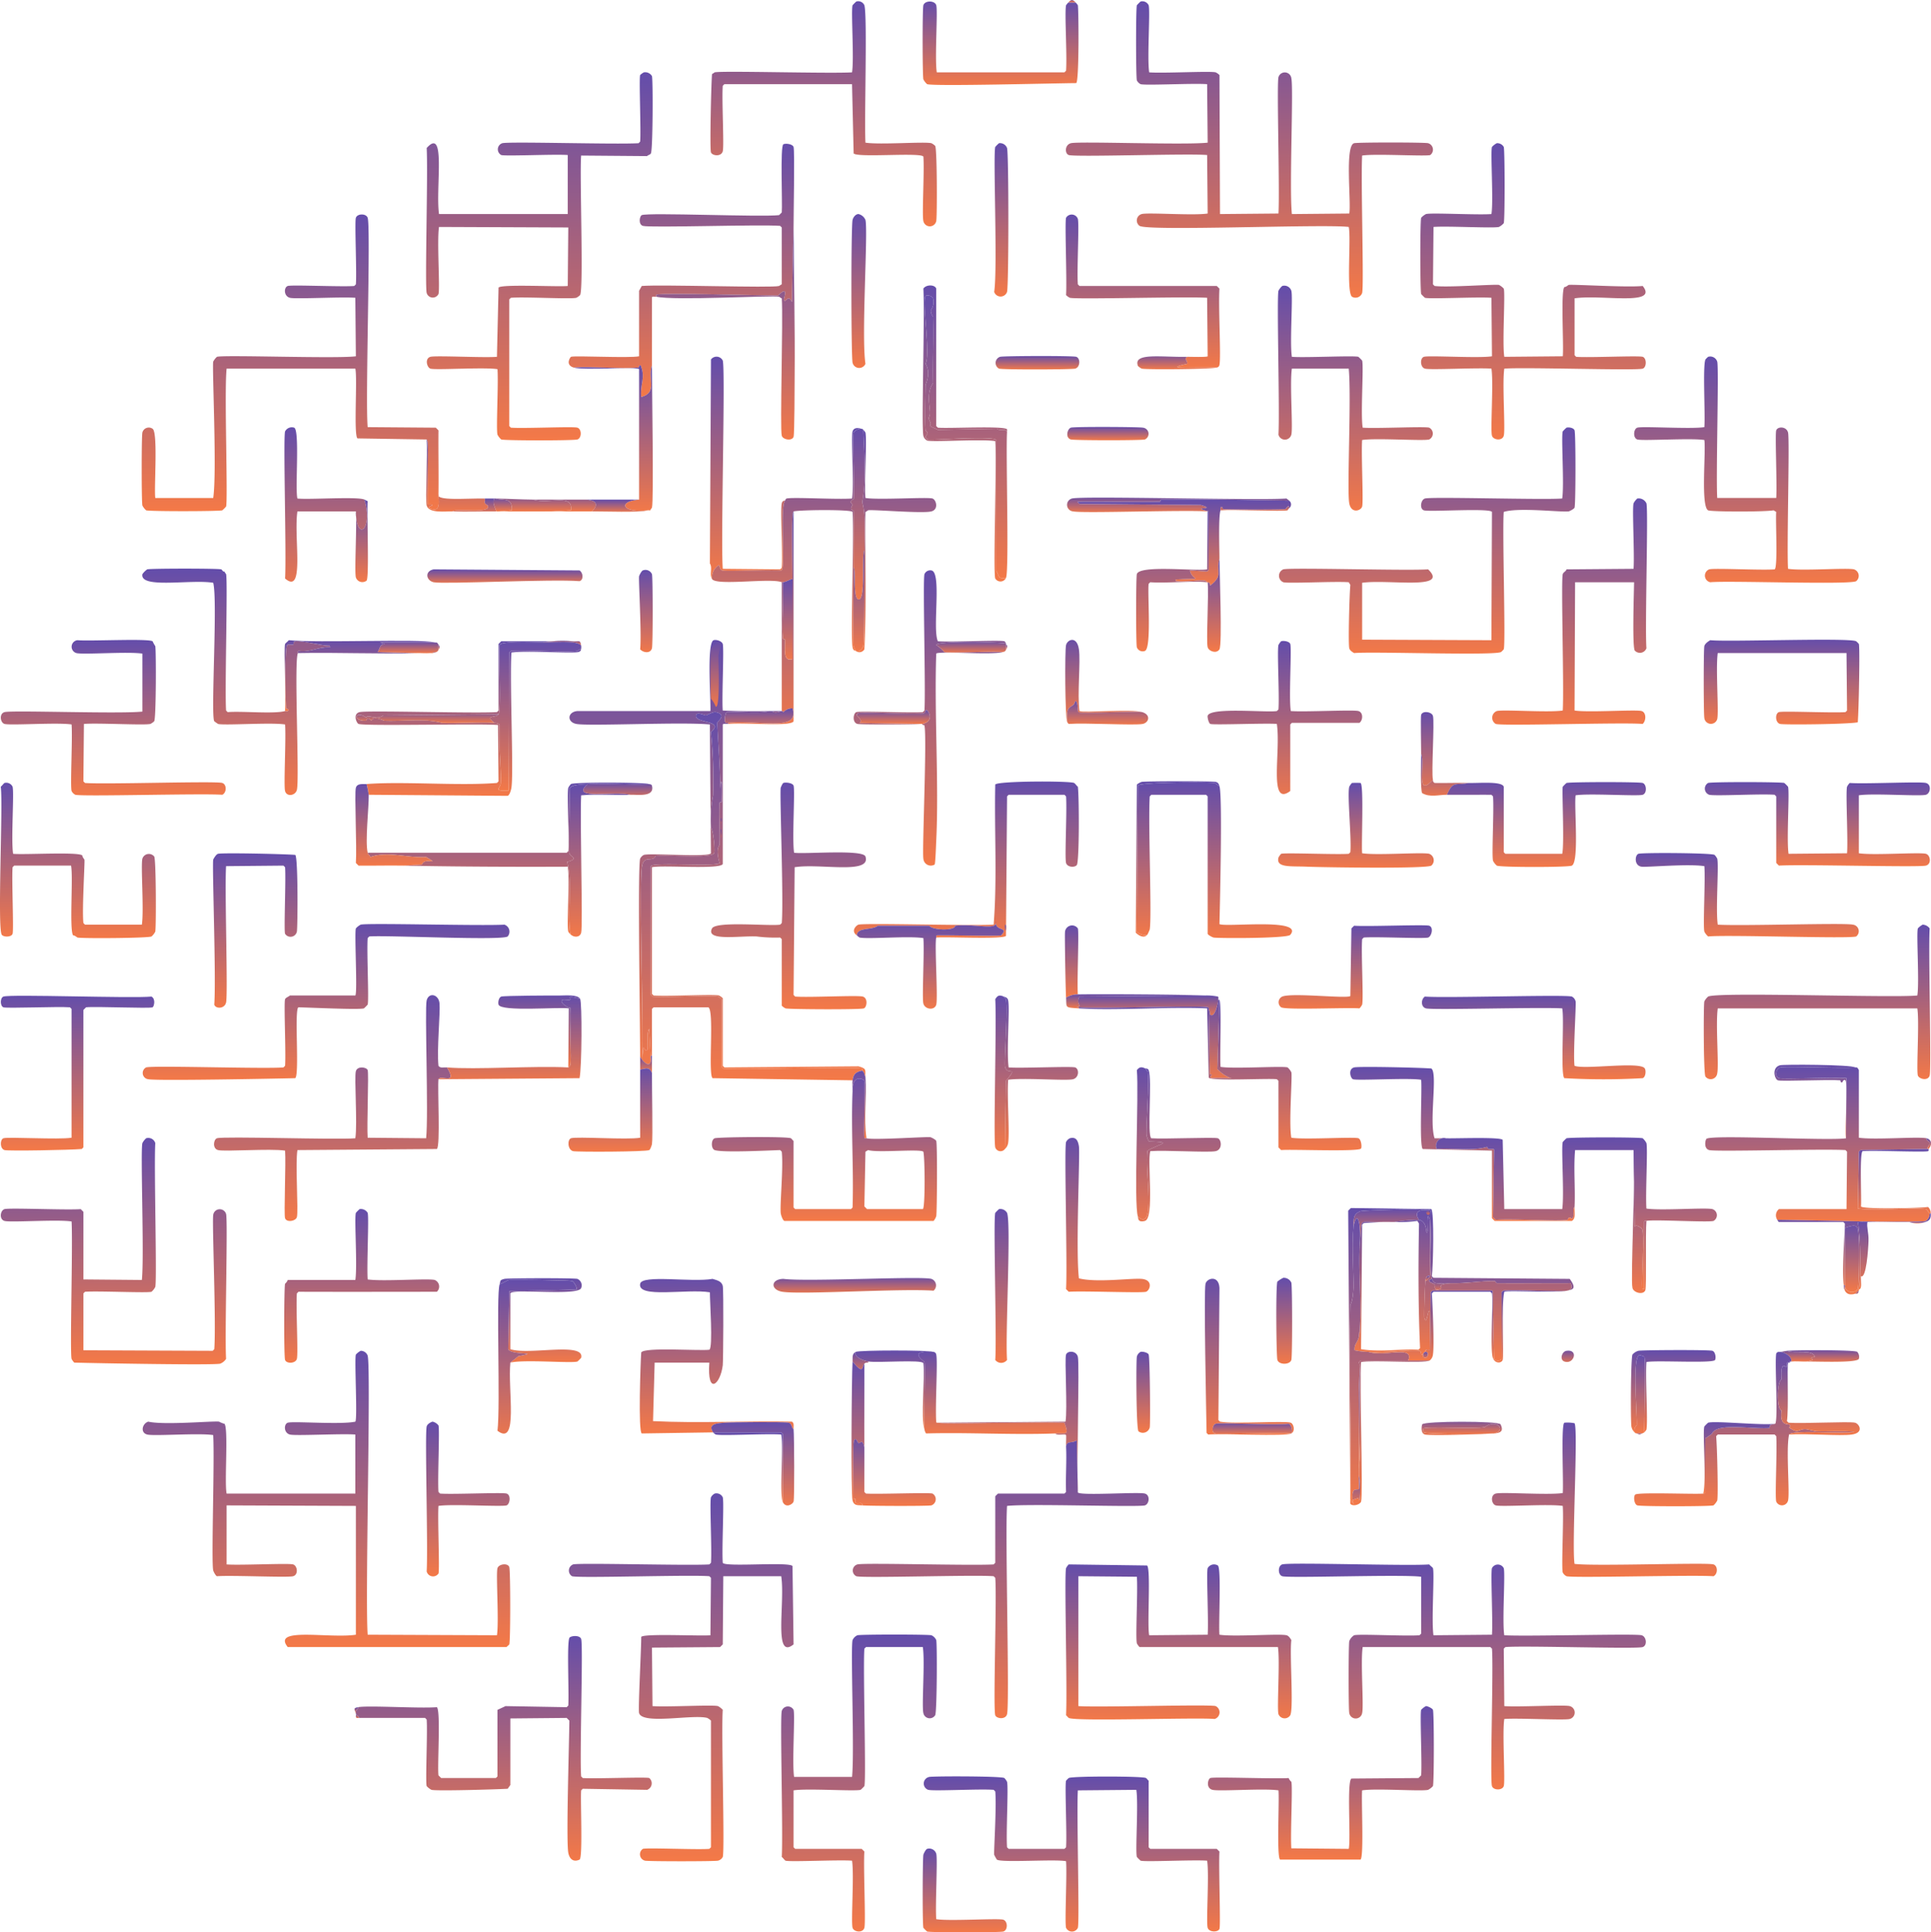 <svg id="Group_50" data-name="Group 50" xmlns="http://www.w3.org/2000/svg" xmlns:xlink="http://www.w3.org/1999/xlink" width="431.79" height="432.039" viewBox="0 0 431.79 432.039">
  <defs>
    <linearGradient id="linear-gradient" x1="0.5" x2="0.5" y2="1" gradientUnits="objectBoundingBox">
      <stop offset="0" stop-color="#634dab"/>
      <stop offset="1" stop-color="#f47947"/>
    </linearGradient>
    <clipPath id="clip-path">
      <rect id="Rectangle_5" data-name="Rectangle 5" width="431.79" height="432.039" fill="url(#linear-gradient)"/>
    </clipPath>
  </defs>
  <g id="Group_48" data-name="Group 48" clip-path="url(#clip-path)">
    <path id="Path_240" data-name="Path 240" d="M240.539.578H238.86c.7-.758.972-.781,1.679,0" fill="url(#linear-gradient)"/>
    <path id="Path_241" data-name="Path 241" d="M191.482.338a1.5,1.5,0,0,1,1.8.84c.695,2.46-.042,25.232.24,30.72,3.326.506,13.174-.275,14.753.12a3.428,3.428,0,0,1,.84.6c.445.712.441,15.984.24,16.8a1.467,1.467,0,0,1-2.879,0c-.338-1.358.251-11.2,0-14.4-.451-1.006-14.783.288-15.593-.72l-.36-15.48H161.976l-.36.36c-.247,3.131.332,13.384,0,14.64-.341,1.29-2.376,1.009-2.639.24-.283-.829.043-15.109.24-17.52.188-.024.506-.335.6-.36,1.529-.4,25.586.306,30.705,0,.492-3.085-.255-13.733.12-15a8.224,8.224,0,0,1,.84-.84" fill="url(#linear-gradient)"/>
    <path id="Path_242" data-name="Path 242" d="M238.86.578h1.679a3.471,3.471,0,0,1,.48.6c.177.857.313,16.841-.36,17.4-4.338.019-31.759.756-33.344.24a3.646,3.646,0,0,1-.84-1.08c-.212-.8-.235-15.766,0-16.56.329-1.11,2.55-1.11,2.879,0,.375,1.267-.371,11.915.12,15H238.02l.36-.36c.265-3.454-.357-12.979,0-14.64a7.5,7.5,0,0,1,.48-.6" fill="url(#linear-gradient)"/>
    <path id="Path_243" data-name="Path 243" d="M255.052.338a1.556,1.556,0,0,1,1.8.84c.385,1.39-.378,11.808.12,15,3.16.248,13.609-.334,14.873,0a3.333,3.333,0,0,1,.84.6l.12,31.08,13.073-.12c.313-5.207-.414-28.858,0-30.48a1.473,1.473,0,0,1,2.879.24c.51,2.289-.474,24.582.12,30.36l12.834-.12c.468-2.416-1.043-15.144,1.08-15.72.8-.217,15.752-.212,16.552,0a1.5,1.5,0,0,1,.48,2.64c-.952.346-12.458-.349-15.233.12-.318,5.305.421,29.028,0,30.72a1.562,1.562,0,0,1-2.279.84c-1.3-1.07-.164-13.144-.72-15.6-5.643-.694-44.795,1-46.778-.24a1.491,1.491,0,0,1,.48-2.64c1.463-.389,11.54.381,14.753-.12l-.12-13.08c-4.194-.383-29.481.5-30.945,0-.9-.307-.926-2.267.479-2.64,1.768-.469,25.343.444,30.586-.12l-.12-13.08c-3.089-.243-13.693.327-14.873,0a1.891,1.891,0,0,1-.84-.84c-.224-.81-.238-16,0-16.8a8.223,8.223,0,0,1,.84-.84" fill="url(#linear-gradient)"/>
    <path id="Path_244" data-name="Path 244" d="M143.984,16.178a1.754,1.754,0,0,1,1.8.84c.245.829.207,16.541-.24,17.28-.219.363-.606.31-.839.6l-14.753-.12c-.375,3.87.587,29.878-.24,31.2a3.428,3.428,0,0,1-.84.6c-1.361.34-11.41-.252-14.633,0l-.36.36v28.32l.36.36c2.83.224,13.952-.3,14.873,0,1.006.328.98,2.321,0,2.64-.81.264-16.222.264-17.032,0a3.646,3.646,0,0,1-.84-1.08c-.33-1.246.246-11.513,0-14.64-2.922-.481-13.881.242-14.993-.12-.8-.261-1.305-2.278,0-2.64,1.18-.327,11.784.243,14.873,0l.36-15.48c.676-.814,13.328-.127,15.473-.36l.12-13.08-28.906-.12c-.492,3.086.255,13.729-.12,15a1.418,1.418,0,0,1-2.639-.24c-.42-1.641.317-26.983,0-32.4,4.4-4.943,1.947,8.87,2.759,14.76h28.786v-13.2c-2.831-.224-13.95.3-14.873,0a1.439,1.439,0,0,1,.24-2.64c1.609-.413,25.287.312,30.466,0l.359-.36c.211-2.649-.281-14.1,0-14.88a3.431,3.431,0,0,1,.84-.6" fill="url(#linear-gradient)"/>
    <path id="Path_245" data-name="Path 245" d="M223.387,32.018a1.689,1.689,0,0,1,1.8,1.08c.4,1.558.385,30.6,0,32.16a1.515,1.515,0,0,1-2.878,0c.8-5.156-.273-30.665.239-32.4a7.93,7.93,0,0,1,.84-.84" fill="url(#linear-gradient)"/>
    <path id="Path_246" data-name="Path 246" d="M334.7,32.018a1.671,1.671,0,0,1,1.559.84c.242.817.264,16.23,0,17.04a3.625,3.625,0,0,1-1.079.84c-1.246.331-11.508-.246-14.633,0l-.12,12.84.36.36c2.838.377,13.247-.413,14.393-.24a3.8,3.8,0,0,1,1.079.84c.364,1.118-.362,12.289.12,15.24l13.074-.12c.258-2.353-.489-14.6.36-15.48.339.028.891-.471.959-.48,1.15-.15,12.9.6,16.553.24,3.664,4.565-9.284,1.855-15.233,2.76v12.72l.36.36c2.832.225,13.947-.3,14.873,0,.908.295.908,2.345,0,2.64-1.472.478-26.673-.365-30.946,0-.5,3.192.265,13.61-.12,15-.342,1.239-2.352.968-2.638,0-.376-1.267.371-11.915-.12-15-3.09-.243-13.693.327-14.873,0-1.086-.3-1.13-2.336-.24-2.64,1.037-.355,12.358.356,15.233-.12l-.12-13.08c-2.987-.235-13.808.316-14.873,0a8.329,8.329,0,0,1-.84-.84c-.242-.817-.263-16.23,0-17.04a3.625,3.625,0,0,1,1.079-.84c1.246-.331,11.508.246,14.634,0,.481-2.924-.242-13.887.12-15a3.821,3.821,0,0,1,1.079-.84" fill="url(#linear-gradient)"/>
    <path id="Path_247" data-name="Path 247" d="M177.449,50.978l-.36,16.56c-.91-2.1-1.487.636-1.8-.6-.045-.178,1.231-3.375-1.319-.84-4.515-.075-25.44-.629-27.108-.24-.208.049-.091.465-.12.48-.181.094-.781-.152-.959.12-.02,5.08.027,10.16,0,15.24-.976,3.243,1.312,6-2.4,7.08-.273-2.971,1.007-4.233-.12-7.08-.467-.126-.308.463-.48.48-3.738.362-10.25-.27-14.513,0-1.962-.606-.746-2.332-.6-2.4.7-.323,12.991.333,15.233-.12V65.018l.6-1.08c4.243-.362,29.245.474,30.706,0,.116-.038.4-.328.6-.36V50.858l-.36-.36c-4.244-.363-29.245.475-30.705,0-1.059-.345-.721-2.186-.24-2.4,1.4-.625,26.756.474,30.706,0l.6-.6c.187-1.943-.39-14.856.36-15.24.514-.263,2.063-.068,2.279.6.279.862-.013,15.589,0,18.12" fill="url(#linear-gradient)"/>
    <path id="Path_248" data-name="Path 248" d="M98.046,110.5c-.017,1.212.565,3.788-1.319,3.36-1.743-.4-.158-.759-.12-.84.189-.4-.934-.19-.96-.24-.336-.643.439-14.2-.24-14.52l-15.472-.24c-.888-.737.016-13.4-.48-15.6H50.668c-.543,4.957.322,29.347-.12,30.84a8.214,8.214,0,0,1-.839.84c-.817.242-16.222.263-17.032,0a3.629,3.629,0,0,1-.84-1.08c-.209-.789-.209-15.531,0-16.32a1.477,1.477,0,0,1,2.279-.84c1.245.858.295,13.16.6,15.48H47.67c.862-5.521-.257-28.978,0-30.48a3.773,3.773,0,0,1,.839-1.08c1.477-.481,26.637.454,31.066-.12l-.12-13.08c-3.125-.246-13.387.331-14.633,0-1.406-.373-1.378-2.333-.48-2.64.853-.292,12.13.219,14.873,0l.36-.36c.224-2.832-.3-13.957,0-14.88.318-.981,2.311-1.007,2.638,0,.725,2.225-.555,40.7,0,46.8l15.233.12.6.6c-.05,4.759.067,9.522,0,14.28" fill="url(#linear-gradient)"/>
    <path id="Path_249" data-name="Path 249" d="M191.962,47.858a2.237,2.237,0,0,1,1.559,1.32c.624,2.507-.945,25.958,0,32.16a1.519,1.519,0,0,1-2.878-.24c-.332-1.561-.359-30.365,0-31.92.137-.6.668-1.31,1.319-1.32" fill="url(#linear-gradient)"/>
    <path id="Path_250" data-name="Path 250" d="M271.964,82.178c-5.952-.1-12.067.411-6.477-.84.049-.88-.847-1.054,0-1.56.687-.015,4.407.117,4.558-.12l-.12-13.08c-5.124-.307-29.168.406-30.706,0a3.329,3.329,0,0,1-.839-.6c.234-3.108-.313-16.318,0-17.28a1.461,1.461,0,0,1,2.639.24c.332,1.269-.247,11.487,0,14.64l.359.36h30.706l.6.6c-.282,3.816.378,15.306,0,17.04a.7.7,0,0,1-.72.6" fill="url(#linear-gradient)"/>
    <path id="Path_251" data-name="Path 251" d="M146.743,66.338c.029-.015-.088-.431.12-.48,1.667-.389,22.593.165,27.107.24,2.55-2.535,1.275.662,1.32.84.312,1.236.889-1.5,1.8.6l.36-16.56c.055,10.986.337,22.02.239,33-.016,1.848-.018,13.033-.239,13.68-.34.994-2.365.686-2.639-.24-.436-1.473.332-26.258,0-30.72-.186-.023-.51-.337-.6-.36-1.331-.34-23.48.917-27.467,0" fill="url(#linear-gradient)"/>
    <path id="Path_252" data-name="Path 252" d="M225.186,96.578c-.472-.926-1.508-.121-2.279-.72l-13.194.24-1.8-.84c.511-.847-.255-1.07-.24-1.92.933-1.092-1.011-4.831.96-7.68-.111-4.953.147-9.93,0-14.88a1.9,1.9,0,0,1-.48-1.44,3.022,3.022,0,0,0,.48-2.64c-.2-.576-1.455-.832-1.679-.48-.829,1.3,1.188,12.968,0,15.12,1.319,2.1,0,4.543,0,4.8-.037,2.784-.192,7.815,0,10.08.007.089.4.2.479.72.014.085-1.075.924.12,1.32.728.241,14.419-.894,15.233.12v29.28c.781,1.272.266,1.771,2.159,1.56a1.356,1.356,0,0,1-2.4.12c-.5-1.453.38-26.553,0-30.72-3.05-.489-14.017.252-15.233-.12a1.621,1.621,0,0,1-.839-1.08c-.462-2.1.348-26.93,0-32.88.584-.944,2.571-.957,2.878,0v30.72l.36.36c2.207.239,14.732-.462,15.473.36Z" fill="url(#linear-gradient)"/>
    <path id="Path_253" data-name="Path 253" d="M286.717,63.938a1.636,1.636,0,0,1,2.039,1.08c.388,1.464-.381,11.545.12,14.76,2.986.235,13.807-.316,14.873,0a8.325,8.325,0,0,1,.84.84c.375,1.267-.372,11.915.12,15,2.986.235,13.807-.316,14.873,0a1.481,1.481,0,0,1,0,2.64c-1.267.375-11.91-.371-14.993.12-.236,2.988.315,13.814,0,14.88-.282.95-2.432,1.655-2.879-.72-.546-2.906.5-23.817-.12-30.12H288.876c-.5,3.215.268,13.3-.12,14.76a1.486,1.486,0,0,1-2.879,0c.312-5.21-.412-30.606,0-32.16a3.662,3.662,0,0,1,.84-1.08" fill="url(#linear-gradient)"/>
    <path id="Path_254" data-name="Path 254" d="M225.186,96.578c-.305,4.522.5,31.031-.24,32.64-1.893.211-1.378-.288-2.159-1.56V98.378c-.814-1.014-14.505.121-15.233-.12-1.2-.4-.106-1.235-.12-1.32-.082-.518-.472-.631-.479-.72-.192-2.265-.037-7.3,0-10.08,0-.257,1.319-2.7,0-4.8,1.188-2.152-.829-13.818,0-15.12.224-.352,1.482-.1,1.679.48a3.022,3.022,0,0,1-.48,2.64,1.9,1.9,0,0,0,.48,1.44c.147,4.95-.111,9.927,0,14.88-1.971,2.849-.027,6.588-.96,7.68-.015.85.751,1.073.24,1.92l1.8.84,13.194-.24c.771.6,1.807-.206,2.279.72" fill="url(#linear-gradient)"/>
    <path id="Path_255" data-name="Path 255" d="M175.53,111.938c-1.227,1.879.21,15.129-.84,15.6-2.624-.216-12.305.289-13.193,0-.551-.179-.619-1.15-.72-1.2a3.21,3.21,0,0,0-1.559,3.12c-.632-1.039.155-2.446-.48-3.48l.24-45.6a1.545,1.545,0,0,1,2.639.24c.62,2.244-.476,40.251,0,46.56l12.834.12.359-.36c.252-3.205-.339-13.021,0-14.4.174-.707.682-.572.72-.6" fill="url(#linear-gradient)"/>
    <path id="Path_256" data-name="Path 256" d="M223.627,79.778c.825-.211,16.222-.263,17.032,0,.954.309.925,2.332-.24,2.64-.823.218-16.222.264-17.032,0a1.439,1.439,0,0,1,.24-2.64" fill="url(#linear-gradient)"/>
    <path id="Path_257" data-name="Path 257" d="M265.487,79.778c-.847.506.049.68,0,1.56-5.59,1.251.525.741,6.477.84-.751.363-15.67.5-16.672.24a3.327,3.327,0,0,1-.84-.6c-1.143-3.05,5.266-1.914,11.035-2.04" fill="url(#linear-gradient)"/>
    <path id="Path_258" data-name="Path 258" d="M381.952,79.778a1.64,1.64,0,0,1,2.039,1.08c.4,1.525-.306,25.4,0,30.48h13.194c.219-2.769-.293-14.263,0-15.12.307-.9,2.265-.926,2.639.48.4,1.525-.306,25.4,0,30.48,3.29.5,13.219-.272,14.753.12a1.526,1.526,0,0,1,.479,2.64c-1.388.856-28.585-.157-32.624.24a1.51,1.51,0,0,1-.24-2.88c1.138-.322,11.605.239,14.633,0,.76-.361.168-11.11.36-12.84l-.6-.36c-1.864.368-13.989.348-14.633,0-1.686-.911-.457-13.276-.84-15.72-2.952-.483-13.856.244-14.993-.12-1-.32-.867-2.358,0-2.64,1.116-.362,12.069.362,14.993-.12.228-2.981-.394-13.536.24-15.12a5.151,5.151,0,0,1,.6-.6" fill="url(#linear-gradient)"/>
    <path id="Path_259" data-name="Path 259" d="M145.784,81.7c-.023,4.336.431,30.27,0,31.8-.028.1-.333.408-.36.6-.2.032-.469-.048-.6,0-5.855.621-6.706-2.017-1.919-2.4V82.538c-.393-.617-12.463.31-14.633-.36,4.263-.27,10.776.362,14.513,0,.172-.017.013-.606.48-.48,1.127,2.847-.152,4.109.12,7.08,3.711-1.085,1.423-3.837,2.4-7.08" fill="url(#linear-gradient)"/>
    <path id="Path_260" data-name="Path 260" d="M81.494,111.7c2.009,6.917-1.9,9.508-1.919,2.64H66.5c-.862,5.786,1.73,18.873-2.759,15,.337-4.859-.442-31.3,0-32.88a1.7,1.7,0,0,1,2.039-.84c1.282.524.178,13.687.72,15.84,2.664.294,13.469-.488,14.993.24" fill="url(#linear-gradient)"/>
    <path id="Path_261" data-name="Path 261" d="M192.562,95.858a2.046,2.046,0,0,0-1.679.84c-.317.974.254,12.027,0,14.88a1.3,1.3,0,0,0-.72.72c1.154.86-.7,1.219.72,1.92.021,4.2-.028,8.4,0,12.6.023,3.516-.223,16.475,0,17.64a9.385,9.385,0,0,0,.48,1.08c-.26-.135-.57-.015-.72-.84-.5-2.743.375-24.039,0-30.24-.352-.562-11.342-.485-13.194-.12-.538.531-.23,13.271-.24,15.12-.725.119-1.408.662-2.159.72-.079.006-.16,0-.24,0-2.474-1.015-14.631.861-15.592-.72a3.21,3.21,0,0,1,1.559-3.12c.1.05.169,1.021.72,1.2.888.289,10.569-.216,13.193,0,1.05-.471-.387-13.721.84-15.6.024-.018.157-.432.36-.48,1.449-.346,11.342.257,14.633,0,.491-3.087-.256-13.729.12-15,.264-.893,1.23-.834,1.919-.6" fill="url(#linear-gradient)"/>
    <path id="Path_262" data-name="Path 262" d="M239.46,95.618c.763-.249,15.287-.175,16.071,0a1.383,1.383,0,0,1,.48,2.64c-.793.235-15.754.221-16.551,0-1.307-.362-.8-2.379,0-2.64" fill="url(#linear-gradient)"/>
    <path id="Path_263" data-name="Path 263" d="M350.287,95.618c.527-.153,1.606.036,1.8.6.28.817.267,16.458,0,17.28-.1.3-1.152.821-1.319.84-1.859.216-11.249-.929-14.513.12-.352,4.305.46,29.255,0,30.72a4.838,4.838,0,0,1-.6.6c-1.408.848-28.772-.151-32.865.24-.412-.255-.948-.568-1.079-1.08-.256-1,.017-11.761.24-14.16l-.36-.6c-3.028-.239-13.495.322-14.633,0a1.559,1.559,0,0,1,0-2.88c1.558-.44,27.605.335,32.385,0,4.868,4.7-8.769,2.189-14.753,3v12.72l28.906.12.12-28.68c-.468-.914-14.057.043-15.233-.36-.993-.34-.686-2.366.24-2.64,1.472-.436,26.245.332,30.7,0,.492-3.085-.255-13.733.12-15a8.329,8.329,0,0,1,.84-.84" fill="url(#linear-gradient)"/>
    <path id="Path_264" data-name="Path 264" d="M192.562,95.858c.267.091.2-.086.48.24.23,5.077.7,11.372-.24,16.2.811,2.582.5,7.382.48,10.68-.612,2,.264,11.365-1.32,11.04-1.243-.255-.533-6.171-1.079-7.2-.028-4.2.021-8.4,0-12.6-1.416-.7.434-1.06-.72-1.92a1.3,1.3,0,0,1,.72-.72c.254-2.853-.317-13.906,0-14.88a2.046,2.046,0,0,1,1.679-.84" fill="url(#linear-gradient)"/>
    <path id="Path_265" data-name="Path 265" d="M191.362,145.538c.764.41,1.557-.623,1.679-1.08.3-1.129.215-18.1.24-21.48.024-3.3.331-8.1-.48-10.68.942-4.828.47-11.123.24-16.2a3.784,3.784,0,0,1,.48.6c.368,1.878-.272,11.069,0,14.64,2.923.481,13.881-.242,14.993.12.832.271,1.433,2.436-.24,2.88-1.979.526-13.486-.476-14.153-.24-.127.045-.393.324-.6.36-.13,10.237.28,20.5-.24,30.72a1.285,1.285,0,0,1-1.919.36" fill="url(#linear-gradient)"/>
    <path id="Path_266" data-name="Path 266" d="M98.046,110.5c-.7,1.559,6.275.889,10.315.96.378.686-.542.844.72,1.56.786,2-6.917.525-7.916,1.32-1.5-.053-5.277.505-5.758-1.32-.333-1.264.248-11.612,0-14.76.679.32-.1,13.877.24,14.52.026.05,1.149-.163.96.24-.038.081-1.623.444.12.84,1.884.428,1.3-2.148,1.319-3.36" fill="url(#linear-gradient)"/>
    <path id="Path_267" data-name="Path 267" d="M110.52,111.458c-.483.865.164,2,.48,2.88-3.27-.024-6.57.115-9.836,0,1-.795,8.7.683,7.917-1.32-1.262-.716-.342-.874-.72-1.56.719.013,1.44-.012,2.159,0" fill="url(#linear-gradient)"/>
    <path id="Path_268" data-name="Path 268" d="M111.48,114.338H111c-.315-.876-.963-2.015-.48-2.88h.24c2.145.529,3.748-.317,3.719,2.64l-3,.24" fill="url(#linear-gradient)"/>
    <path id="Path_269" data-name="Path 269" d="M119.156,111.7c3.742,1.085,9.029-1.48,8.516,2.4l-4.438.24c-3.917.016-7.838.026-11.754,0l3-.24c.03-2.957-1.574-2.111-3.718-2.64,2.8.046,5.586.216,8.4.24" fill="url(#linear-gradient)"/>
    <path id="Path_270" data-name="Path 270" d="M288.276,111.938c-9.523-.128-19.15-.387-28.667-.24-.18,0-.059.477-.239.48-6.155.1-12.317-.071-18.472,0l.48.48,27.107.24c4.039,1.15-2.784.322,1.8,1.44h-.239c-5.805-.351-27.857.467-30.106,0a1.467,1.467,0,0,1-.24-2.88c2.318-.616,41.42.471,47.977,0,.212.2.382.258.6.48" fill="url(#linear-gradient)"/>
    <path id="Path_271" data-name="Path 271" d="M366.12,111.458a1.914,1.914,0,0,1,2.039,1.08c.45,1.556-.356,27.647,0,32.4a1.551,1.551,0,0,1-2.639.48c-.529-1.407-.169-12.352-.12-15.24H352.207l-.12,28.68c3.083.491,13.726-.255,14.993.12,1.087.322,1.035,2.168.239,2.88-4.484-.389-31.3.508-32.864,0a1.612,1.612,0,0,1,.24-2.88c1.432-.386,11.554.379,14.753-.12.312-5.185-.414-28.863,0-30.48.111-.433.719-.625.839-1.08l14.993-.12c.246-3.127-.33-13.393,0-14.64a3.649,3.649,0,0,1,.84-1.08" fill="url(#linear-gradient)"/>
    <path id="Path_272" data-name="Path 272" d="M79.575,114.338c.021,6.868,3.928,4.277,1.919-2.64.241.115.481.239.72.36-.219,2.358.385,17-.24,17.76a1.524,1.524,0,0,1-2.4-.72c-.337-1.321.251-11.555,0-14.76" fill="url(#linear-gradient)"/>
    <path id="Path_273" data-name="Path 273" d="M130.911,111.7c2.477.084,3.021,1.142,1.439,2.64-3.038.025-6.077-.012-9.115,0l4.438-.24c.513-3.88-4.775-1.315-8.516-2.4,3.917.034,7.836-.025,11.754,0" fill="url(#linear-gradient)"/>
    <path id="Path_274" data-name="Path 274" d="M142.9,111.7c-4.787.383-3.936,3.021,1.919,2.4-1.465.537-10.075.22-12.474.24,1.582-1.5,1.038-2.556-1.439-2.64Z" fill="url(#linear-gradient)"/>
    <path id="Path_275" data-name="Path 275" d="M288.276,111.938a1.056,1.056,0,0,1,0,1.68c-.018-1.095-.765.225-.84.24-.682.136-12.762.127-13.913,0-.173-.019-.012-.606-.48-.48-.248.144-.052.522-.12.72-.492,1.432-.248,8.57-.24,10.8-.812,3.074.939,3.7-2.039,6-.267-.031.253-.506-.6-.72-.074-.018-.163.01-.24,0,.074-.923-3.984.085-6.837-.24l-.12-.36c7.011-.445,3.743.493,3.238-2.04l3.839.24.359-.36v-13.08c-4.583-1.118,2.24-.29-1.8-1.44l-27.107-.24-.48-.48c6.155-.071,12.317.1,18.472,0,.18,0,.059-.477.239-.48,9.517-.147,19.144.112,28.667.24" fill="url(#linear-gradient)"/>
    <path id="Path_276" data-name="Path 276" d="M288.276,113.618c-.279.27-.3.462-.36.48-1.081.318-11.987-.237-14.993,0,.068-.2-.128-.576.12-.72.468-.126.307.461.48.48,1.151.127,13.231.136,13.913,0,.075-.015.822-1.335.84-.24" fill="url(#linear-gradient)"/>
    <path id="Path_277" data-name="Path 277" d="M162.816,161.858v-.24c6.839-.7,16.081,2.163,14.393-3.24a2.726,2.726,0,0,0-2.039.84c-.053.011-.16-.283-.36-.24v-28.8c.08,0,.161.006.24,0,.239,3.8-.321,9.117,0,12.6.018.188.459.051.48.24.173,1.556-.649,5.125,1.679,4.32.024-5.96-.031-11.92,0-17.88.01-1.849-.3-14.589.24-15.12v46.92c-.521,1.276-10.934.222-14.633.6" fill="url(#linear-gradient)"/>
    <path id="Path_278" data-name="Path 278" d="M269.8,130.178c-2.74-.351-9.058.26-12.594,0l-.36.36c-.286,2.177.7,14.458-.84,15a1.371,1.371,0,0,1-1.8-.84c-.208-.789-.2-15.528,0-16.32.524-2.127,13.323-.618,15.713-1.08l.12-12.96h.24v13.08l-.36.36-3.838-.24c.505,2.533,3.772,1.595-3.239,2.04l.12.36c2.853.325,6.911-.683,6.837.24" fill="url(#linear-gradient)"/>
    <path id="Path_279" data-name="Path 279" d="M191.362,145.538a9.385,9.385,0,0,1-.48-1.08c-.222-1.165.024-14.124,0-17.64.546,1.029-.163,6.945,1.08,7.2,1.584.325.707-9.037,1.319-11.04-.025,3.383.062,20.351-.24,21.48-.122.457-.915,1.49-1.679,1.08" fill="url(#linear-gradient)"/>
    <path id="Path_280" data-name="Path 280" d="M270.045,130.178c.853.214.333.689.6.72,2.978-2.3,1.226-2.926,2.039-6,.01,2.916.646,19.231,0,20.28s-2.38.464-2.639-.48c-.36-1.311.278-11.712,0-14.52" fill="url(#linear-gradient)"/>
    <path id="Path_281" data-name="Path 281" d="M63.742,158.978c.207-.058.579.122.72-.12.125-.469-.461-.307-.48-.48-.128-1.161-.322-13.729.24-14.16.376-.289,1.01.006,1.319-.12.288-.117-.174-.617.48-.72,1.484-.234,5.839,1.047,7.676.96l.12.36c-2.672-.134-4.386,1.222-7.076.84-.221.082-.074.4-.12.48-.924,1.609.386,28.241-.24,30.6-.345,1.3-2.279,1.6-2.639.24-.334-1.264.248-11.719,0-14.88-3.157-.5-13.641.262-14.993-.12a9.556,9.556,0,0,1-.84-.6c-.825-1.309.8-27.126-.239-30.96-5.054-.822-16.425,1.41-15.833-1.92a4.2,4.2,0,0,1,1.079-1.08c.8-.215,15.754-.219,16.553,0,.174.048.367.6.719.48.026.19.333.5.36.6.4,1.469-.306,25.629,0,30.48l.36.36c3.218-.265,10.337.454,12.834-.24" fill="url(#linear-gradient)"/>
    <path id="Path_282" data-name="Path 282" d="M96.967,127.3l32.625.24c.81.518.956,2.09,0,2.4-6.074-.515-30.425.722-32.625.24-1.71-.375-2.05-2.493,0-2.88" fill="url(#linear-gradient)"/>
    <path id="Path_283" data-name="Path 283" d="M143.745,127.538a1.566,1.566,0,0,1,2.038.84c.212.8.212,15.759,0,16.56-.325,1.232-1.907,1.034-2.638.24.343-3.507-.379-15.516-.241-16.32.043-.247.554-1.225.841-1.32" fill="url(#linear-gradient)"/>
    <path id="Path_284" data-name="Path 284" d="M224.946,143.858c-1.4-.288-15.593-.629-15.593.36a8.313,8.313,0,0,1,1.8,1.56c1.008.3,10.341-.224,13.074,0-2.158.742-14.473-.267-14.873.36-.464,13.086.619,29.114,0,41.76-.036.736-.185,5.193-.359,5.4a1.665,1.665,0,0,1-2.519-1.32c-.311-1.6.833-27.061.24-29.76-.043-.2-.516-.01-.48-.36,2.871-.632,1.335-3.21.839-3.12-.1.018-.208.68-.479.72-2.6.381-13.6-.381-14.633,0-1.256.463,1.3,1.4.239,2.16l13.554.24c-.96.121-13.357.187-14.033,0-1.212-.335-.923-2.392-.24-2.64.775-.282,12.225.211,14.873,0l.36-.36c.3-4.99-.4-29.009,0-30.48a1.4,1.4,0,0,1,1.559-.84c2.358.417.178,13.082,1.439,15.84,2.987.235,13.807-.316,14.873,0,.15.044.289.324.36.48" fill="url(#linear-gradient)"/>
    <path id="Path_285" data-name="Path 285" d="M177.209,129.458c-.032,5.96.024,11.92,0,17.88-2.328.805-1.506-2.764-1.679-4.32-.021-.189-.463-.052-.48-.24-.321-3.483.239-8.8,0-12.6.751-.059,1.434-.6,2.159-.72" fill="url(#linear-gradient)"/>
    <path id="Path_286" data-name="Path 286" d="M17.324,143.138c2.579.257,15.8-.417,16.792.24a7.1,7.1,0,0,0,.6,1.08c.2.816.205,16.088-.24,16.8a3.428,3.428,0,0,1-.84.6c-1.367.342-11.619-.254-14.873,0l-.12,12.84.36.36c4.244.363,29.246-.475,30.706,0,1,.325,1.008,2.143,0,2.64-4.917-.333-31.281.438-32.865,0a1.884,1.884,0,0,1-.839-.84c-.327-1.181.243-11.789,0-14.88-3.084-.491-13.726.255-14.993-.12-.968-.287-1.238-2.3,0-2.64,1.659-.459,25.678.437,30.825-.12v-12.96c-3.29-.5-13.221.272-14.753-.12a1.473,1.473,0,0,1,.24-2.88" fill="url(#linear-gradient)"/>
    <path id="Path_287" data-name="Path 287" d="M97.087,143.618H84.972l1.079.36c-1.2.087-1.058,1.018-1.558,1.8l8.755.24c-8.863.241-17.761-.18-26.628,0,.047-.081-.1-.4.121-.48,2.689.382,4.405-.974,7.076-.84l-.119-.36c-1.839.087-6.192-1.194-7.677-.96-.653.1-.192.6-.48.72-.31.126-.942-.169-1.32.12-.56.431-.366,13-.238,14.16.019.173.6.011.479.48-.14.242-.512.062-.719.12.236-3-.317-13.931,0-15,.042-.143.627-.56.838-.84,6.38.653,29.365-.342,32.506.48" fill="url(#linear-gradient)"/>
    <path id="Path_288" data-name="Path 288" d="M128.032,143.378a31.6,31.6,0,0,0-6.717.24c-1.544-.007-9.261-.379-9.6.6-.229,2.277.4,14.6-.24,15.48l-25.788.24c-1.508,1.209-3.2-.292-3.838.48-2.364-1.71-3.219.838,0,.72.08,0,.193-1.14,1.2,0,.527-1.234,2.715-.007,2.879,0,4.342.176,8.7-.6,12.954.48,3.22.111,10.09-.258,11.634,0a2.143,2.143,0,0,1,1.2.36c-.369,3.994.449,10.429.24,13.2-.079,1.039-1.842,1.776,1.8,1.56l.12-30.84.359-.36c3.913-.288,12.318.388,14.873,0a4.315,4.315,0,0,1,.84-.48c-.059.171.034.554-.6.72-1.5.391-11.691-.383-14.993.12-.4,6.478.535,26.95,0,30.24-.066.409-.374,1.647-.839,1.8l-31.066-.24c0-.122-.315-1.812-.479-2.4,8.2-.631,20.516.438,29.146-.24l.36-.36-.12-12.6c-4-.362-29.72.292-31.185-.24-.435-.158-1.341-2.244.239-2.64,1.682-.421,25.428.318,30.706,0l.36-.36v-14.88l.6-.6Z" fill="url(#linear-gradient)"/>
    <path id="Path_289" data-name="Path 289" d="M171.931,158.978c-1.916.659-8.84-.078-9.476.24-.2.1-.938,2.847.36,2.4v.24c-.3.031-1.049-.116-1.2.12v31.2c-.524,1.282-13.68.178-15.833.72v28.32l.36.36c3.13.247,13.378-.332,14.633,0a3.316,3.316,0,0,1,.84.6V238.3l.36.36,29.986-.24c1.976.535,1.438.841,1.559,2.4-.447-1.015-.054-.777-.72-1.44-.042-.042.1-.41-.12-.48-1.472-.475-26.652.363-30.945,0l-.36-.36v-15.12a3.316,3.316,0,0,0-.84-.6c-1.255-.332-11.5.247-14.633,0l-.36-.36v-28.8c.439-.978,14.96.252,15.353-.72-.964-3.295-.009-3.862,0-4.08.137-3.1-.173-6.262,0-9.36.011-.185.468-.055.48-.24.226-3.535-.059-7.617-.48-.96.558-2.694-.647-15.976-.48-16.8.033-.161,2.226-1.737-.359-2.28-.591-.124-2,.7-2.159.72-.4.045-2.227-.984-2.279.12-.08,1.669,6.448.991,3.358,3.6a105.423,105.423,0,0,1,.48,14.16,28.475,28.475,0,0,0-.48,7.2c.563.672.981,5.35.72,5.76-.775,1.217-11.046.317-13.074.6-.72,1.47-2.492-.162-3,2.04-.811,3.529.34,35.582,0,43.2l.24-2.4c1.858,2.607.325-3.073,1.32-4.2.18,3.6.18,3.6.359,7.2-.309,1.576-1.823.177-2.4-.96.022-5.871-.591-42.146,0-44.28a1.883,1.883,0,0,1,.839-.84c1.579-.437,14.535.592,14.993-.36l-.24-28.8c-6.124-.614-27.132.417-29.866-.12-2.129-.418-2.009-2.678.24-2.88h29.746c.14-2.244-.889-15.3.72-15.84.614-.205,1.854.214,2.039.84.315,1.066-.235,11.892,0,14.88,3.427.157,6.886.2,10.315.12" fill="url(#linear-gradient)"/>
    <path id="Path_290" data-name="Path 290" d="M255.412,159.218c-1.842-.293-13.671.384-14.273,0-.187-.119-.078-2.725-.72-2.4-.418,1.86-2.182.132-1.8,4.56-.467-.72-.532-16.061-.24-17.16.344-1.3,2.434-2.081,2.879.96.407,2.787-.4,10.018.12,13.8.718.459,11.6-.495,14.033.24" fill="url(#linear-gradient)"/>
    <path id="Path_291" data-name="Path 291" d="M382.432,143.138c4.026.419,31.227-.6,32.625.24a4.76,4.76,0,0,1,.6.6c.263.836-.025,15.019-.24,17.52-2.244.441-16.548.593-17.391.36-1.086-.3-1.129-2.336-.24-2.64.853-.292,12.13.219,14.873,0l.36-.36-.12-12.84H384.111c-.5,3.292.272,13.225-.12,14.76a1.473,1.473,0,0,1-2.878-.24c-.175-.785-.193-15.3,0-16.08.136-.555.838-1.039,1.319-1.32" fill="url(#linear-gradient)"/>
    <path id="Path_292" data-name="Path 292" d="M128.032,143.378c1.582.12,1.666-.44,1.919.96-.775-1.157-5.352-.705-8.636-.72a31.6,31.6,0,0,1,6.717-.24" fill="url(#linear-gradient)"/>
    <path id="Path_293" data-name="Path 293" d="M286.477,143.378c.506-.188,1.837.008,2.039.6.353,1.033-.355,12.151.12,15,3.118.245,13.926-.329,15.113,0,1.094.3,1.063,2.014.24,2.64H288.876l-.36.36v14.88c-4.916,3.7-2.07-8.775-3-15-2.29-.213-14.184.281-14.873,0-.364-.149-.68-1.464-.6-1.8.485-2.016,13.222-.692,15.472-1.08l.36-.36c.245-3.1-.329-13.152,0-14.4a3.309,3.309,0,0,1,.6-.84" fill="url(#linear-gradient)"/>
    <path id="Path_294" data-name="Path 294" d="M97.087,143.618c.526.138.532-.206.96.48v1.2c-.156.283-.176.337-.481.48l-1.44.24c-.944.075-1.926-.026-2.878,0l-8.755-.24c.5-.782.361-1.713,1.558-1.8l-1.079-.36Z" fill="url(#linear-gradient)"/>
    <path id="Path_295" data-name="Path 295" d="M121.315,143.618c3.284.015,7.861-.437,8.636.72a2.622,2.622,0,0,1,0,.72,4.315,4.315,0,0,0-.84.48c-2.555.388-10.961-.288-14.873,0l-.36.36c-.059,15.42-.059,15.42-.119,30.84-3.641.216-1.878-.521-1.8-1.56.21-2.771-.609-9.206-.239-13.2a2.143,2.143,0,0,0-1.2-.36c-2.23-1.781.335-1.06.96-1.92.64-.881.011-13.2.24-15.48.334-.979,8.051-.607,9.6-.6" fill="url(#linear-gradient)"/>
    <path id="Path_296" data-name="Path 296" d="M160.3,143.618c1.46-.408.389,2.177.36,3-.031.861.423,11.686-.6,11.4a6.5,6.5,0,0,0-1.079-1.8c-.121-.551-.194-10.75,0-11.28a13.584,13.584,0,0,1,1.319-1.32" fill="url(#linear-gradient)"/>
    <path id="Path_297" data-name="Path 297" d="M224.946,143.858c.027.058-.021.157,0,.24.076.307-.051.819,0,1.2-.3.51-.4.371-.72.48-2.733-.224-12.066.3-13.074,0a8.313,8.313,0,0,0-1.8-1.56c0-.989,14.188-.648,15.593-.36" fill="url(#linear-gradient)"/>
    <path id="Path_298" data-name="Path 298" d="M98.046,145.3v-1.2c.373.6.324.607,0,1.2" fill="url(#linear-gradient)"/>
    <path id="Path_299" data-name="Path 299" d="M224.946,145.3c-.051-.381.076-.893,0-1.2.516.226.224.823,0,1.2" fill="url(#linear-gradient)"/>
    <path id="Path_300" data-name="Path 300" d="M97.566,145.778a2.81,2.81,0,0,1-1.439.24l1.439-.24" fill="url(#linear-gradient)"/>
    <path id="Path_301" data-name="Path 301" d="M255.412,159.218c1.981.6,1.516,2.343.12,2.64-1.772.377-12.763-.28-16.552,0-.194-.112-.253-.316-.36-.48-.383-4.428,1.381-2.7,1.8-4.56.642-.325.533,2.281.72,2.4.6.384,12.431-.293,14.273,0" fill="url(#linear-gradient)"/>
    <path id="Path_302" data-name="Path 302" d="M162.816,161.618c-1.3.447-.561-2.3-.36-2.4.635-.318,7.56.419,9.476-.24.239-.006.48.01.719,0,.627.593,1.513.139,2.159,0,.2-.043.307.251.36.24a2.726,2.726,0,0,1,2.039-.84c1.688,5.4-7.554,2.541-14.393,3.24" fill="url(#linear-gradient)"/>
    <path id="Path_303" data-name="Path 303" d="M206.235,161.858c-.141.031-.327-.019-.48,0l-13.553-.24c1.057-.763-1.495-1.7-.24-2.16,1.031-.381,12.037.381,14.633,0,.271-.04.38-.7.48-.72.5-.09,2.032,2.488-.84,3.12" fill="url(#linear-gradient)"/>
    <path id="Path_304" data-name="Path 304" d="M174.81,158.978c-.647.139-1.533.593-2.159,0,.717-.031,1.441.022,2.159,0" fill="url(#linear-gradient)"/>
    <path id="Path_305" data-name="Path 305" d="M192.8,239.378c-1.513.3-1.965.816-2.159,2.16l-31.3-.48c-1.059-.819.435-15.236-.96-15.84H146.143l-.36.36c-.02,3.48.027,6.96,0,10.44-.452.008-.137.676-.24,1.2l-.36-7.2c-.994,1.127.539,6.807-1.319,4.2l-.24,2.4c.34-7.618-.812-39.671,0-43.2.507-2.2,2.279-.57,3-2.04,2.028-.283,12.3.617,13.074-.6.26-.41-.158-5.088-.72-5.76a28.475,28.475,0,0,1,.48-7.2,105.423,105.423,0,0,0-.48-14.16c3.09-2.609-3.438-1.931-3.358-3.6.052-1.1,1.883-.075,2.278-.12.162-.018,1.569-.844,2.159-.72,2.585.543.393,2.119.36,2.28-.167.824,1.038,14.106.48,16.8.421-6.657.706-2.575.48.96-.012.185-.47.055-.48.24-.173,3.1.137,6.259,0,9.36-.01.218-.965.785,0,4.08-.393.972-14.914-.257-15.353.72v28.8l.36.36c3.13.247,13.377-.332,14.633,0a3.316,3.316,0,0,1,.84.6v15.12l.36.36c4.293.363,29.472-.475,30.945,0,.219.07.078.438.12.48" fill="url(#linear-gradient)"/>
    <path id="Path_306" data-name="Path 306" d="M320.421,174.338c-3.971,4.355-1.667-3.473-2.639-5.76,0-1.361-.141-8.346,0-8.76.34-.994,2.365-.686,2.639.24.38,1.285-.387,12.822,0,14.28" fill="url(#linear-gradient)"/>
    <path id="Path_307" data-name="Path 307" d="M111.48,159.7c-.625.86-3.19.139-.96,1.92-1.544-.258-8.414.111-11.634,0-4.255-1.08-8.612-.3-12.954-.48-.164-.007-2.352-1.234-2.879,0-1.005-1.14-1.119,0-1.2,0-3.218.118-2.364-2.43,0-.72.634-.772,2.33.729,3.838-.48l25.788-.24" fill="url(#linear-gradient)"/>
    <path id="Path_308" data-name="Path 308" d="M320.421,174.338c.04.151-.106.4.36.72,2.516.05,5.041-.068,7.556,0-2.92.63-3.384-.6-4.8,2.64-1.8-.012-3.771.648-5.518-.36-.44-.538-.235-7.428-.24-8.76.972,2.287-1.332,10.115,2.639,5.76" fill="url(#linear-gradient)"/>
    <path id="Path_309" data-name="Path 309" d="M272.684,175.778c-.311-.127-.875-.679-1.079-.72-1.211-.24-16.809-.192-17.152.6-.12,16.32-.12,16.32-.24,32.64.144.4,2,1.115,2.4.6-.658.926-1.765.471-2.639-.36l.24-33.12a3.236,3.236,0,0,1,1.079-.6c.81-.172,15.746-.189,16.552,0,.55.129.689.466.84.96" fill="url(#linear-gradient)"/>
    <path id="Path_310" data-name="Path 310" d="M209.354,209.618c.04-.144-.092-.388.12-.48,2.317-.088,13.712.232,14.393,0a3.786,3.786,0,0,0,.6-.84c-.01-.918-1.956-.358-1.8-2.28.467,2.208-4.54.409-9.116.96.141,1.152-5.035,1.048-5.757,0H196.28c-1.185,1.051-4.663.274-4.678,2.16-1.454-1.007-.094-2.277.36-2.4,1.468-.4,25.243.3,30.226,0,.818-10.351.137-20.9.36-31.32.357-.812,16.568-.848,17.631-.36.206.094.558.635.84.84.3,2.25.339,16.815-.24,17.52-.489.6-2.129.5-2.4-.48-.327-1.185.244-11.787,0-14.88l-.359-.36H225.546l-.359.36-.24,31.2c-.831.793-13.336.14-15.593.36" fill="url(#linear-gradient)"/>
    <path id="Path_311" data-name="Path 311" d="M1.012,175.058a1.556,1.556,0,0,1,1.8.84c.385,1.39-.378,11.808.12,15,2.385.256,14.517-.485,15.473.36-.025.345.469.888.48.96.1.7-.565,11.079-.24,14.16l.36.36H31.718c.5-3.292-.272-13.225.12-14.76a1.525,1.525,0,0,1,2.638-.48c.434.719.447,15.986.24,16.8a3.587,3.587,0,0,1-.839,1.08c-.735.381-15.519.485-16.553.24-.094-.022-.588-.492-.959-.48-.915-1.009.037-13.161-.48-15.6H3.171l-.36.36c-.218,2.765.292,14.021,0,14.88-.264.777-1.954.781-2.4.24-1.051-1.279.308-29.2-.24-33.12.279-.211.7-.8.84-.84" fill="url(#linear-gradient)"/>
    <path id="Path_312" data-name="Path 312" d="M145.064,175.3c-4.406.214-9.346-.288-13.674,0-1.025.068-3.776.059-4.078,1.08.267,3.458-.36,12.658,0,14.4.176.848,2.333,1.148-.479,1.92,1.2,5.162-.085,10.849.719,16.2a2.966,2.966,0,0,1-.48-.6c-.4-1.764.392-11.1-.119-14.52-12.277.049-24.548,0-36.823-.24l4.2-.24c.619-1.8,4.3.359.959-1.68-4.129.27-8.57-1.385-12.474,0-.225-.625-.444-.278-.6-.96h44.5l.359-.36c.244-3.07-.327-12.92,0-14.16a3.4,3.4,0,0,1,.6-.84c.742-.454,16.555-.387,17.392,0" fill="url(#linear-gradient)"/>
    <path id="Path_313" data-name="Path 313" d="M175.17,175.058c.493-.2,2.066-.022,2.279.6.353,1.033-.355,12.151.12,15,2.271.358,15.4-.809,15.952.84,1.365,4.113-10.272,1.483-15.832,2.4l-.24,28.56.36.36c3.118.245,13.926-.329,15.113,0,1.211.335.922,2.392.24,2.64-.823.3-16.666.224-17.512,0a3.316,3.316,0,0,1-.84-.6v-14.88l-.36-.36a33.662,33.662,0,0,1-5.277-.24c-3.908-.17-11.479,1.107-9.955-1.8.879-1.678,12.853-.463,15.232-.84l.36-.36c.439-5.043-.484-28.748-.24-30.24.01-.061.4-1,.6-1.08" fill="url(#linear-gradient)"/>
    <path id="Path_314" data-name="Path 314" d="M272.684,175.778c.7,2.3.116,25.789,0,30.84,1.494.751,19.062-1.443,15.833,2.4-.7.832-16.31.787-17.152.6-.274-.061-1.224-.545-1.32-.84v-30.72l-.36-.36H257.451l-.36.36c-.379,6.212.507,26.893,0,29.76a11.144,11.144,0,0,1-.479,1.08c-.4.515-2.255-.2-2.4-.6.12-16.32.12-16.32.24-32.64.343-.792,15.941-.84,17.152-.6.2.041.768.593,1.079.72" fill="url(#linear-gradient)"/>
    <path id="Path_315" data-name="Path 315" d="M302.31,175.058a14.456,14.456,0,0,1,1.919,0c.771.366.159,13.7.36,15.72,3.337.505,13.453-.274,14.993.12a1.558,1.558,0,0,1,.48,2.64c-1.173.75-24.653.38-27.827.24-3.648-.161-6.957.3-6.357-2.04a3.333,3.333,0,0,1,.6-.84c.78-.283,12.44.212,15.113,0l.36-.36c.292-3.273-.727-12.795-.24-14.64a3.334,3.334,0,0,1,.6-.84" fill="url(#linear-gradient)"/>
    <path id="Path_316" data-name="Path 316" d="M323.54,177.7c1.413-3.242,1.878-2.01,4.8-2.64,2.427.066,7.5-.44,7.916.84v14.64l.36.36h12.714c.5-2.155-.093-14.281.12-15a8.319,8.319,0,0,1,.839-.84c.817-.242,16.223-.265,17.032,0,.886.29,1.012,2.311,0,2.64-1.112.362-12.07-.361-14.993.12-.382,2.439.846,14.818-.839,15.72-.74.4-15.992.4-16.792,0a3.567,3.567,0,0,1-.84-1.08c-.328-1.238.244-11.3,0-14.4l-.36-.36c-3.318-.016-6.637.022-9.955,0" fill="url(#linear-gradient)"/>
    <path id="Path_317" data-name="Path 317" d="M381.952,175.058c.809-.265,16.215-.242,17.032,0a8.329,8.329,0,0,1,.84.84c.375,1.267-.372,11.915.12,15l13.073-.12c.249-3.161-.333-13.616,0-14.88a3.334,3.334,0,0,1,.6-.84c3.468.26,15.713-.349,17.032,0s1.018,2.358,0,2.64c-1.39.385-11.8-.378-14.993.12v12.96c3.19.5,13.6-.265,14.993.12,1.018.282,1.32,2.291,0,2.64-1.589.42-27.61-.318-32.864,0l-.6-.6v-14.88l-.36-.36c-3.188-.25-13.317.336-14.633,0a1.462,1.462,0,0,1-.24-2.64" fill="url(#linear-gradient)"/>
    <path id="Path_318" data-name="Path 318" d="M81.974,175.3c.164.588.479,2.278.48,2.4.025,3.1-.837,10.349-.24,12.96.156.682.375.335.6.96,3.9-1.385,8.344.27,12.474,0,3.336,2.039-.341-.124-.96,1.68l-4.2.24c-3.316-.065-6.638.048-9.955,0l-.6-.6c.253-3.35-.339-15.573,0-16.8.3-1.076,1.607-.779,2.4-.84" fill="url(#linear-gradient)"/>
    <path id="Path_319" data-name="Path 319" d="M131.39,175.3c-4.088,3.691,6.015,1.419,9.6,2.4-3.667.146-7.368-.208-11.034.12-.307,5.127.406,29.182,0,30.72-.3,1.145-1.676,1.083-2.4.36-.805-5.351.484-11.038-.72-16.2,2.813-.772.655-1.072.48-1.92-.36-1.742.266-10.942,0-14.4.3-1.021,3.053-1.012,4.078-1.08" fill="url(#linear-gradient)"/>
    <path id="Path_320" data-name="Path 320" d="M145.064,175.3c.045.021.622-.014.72.36.693,2.653-3.232,1.978-4.8,2.04-3.58-.981-13.684,1.291-9.6-2.4,4.328-.288,9.268.214,13.674,0" fill="url(#linear-gradient)"/>
    <path id="Path_321" data-name="Path 321" d="M161.256,182.978c.156,0,.159.635.12.84-.194,1.027-.405-.84-.12-.84" fill="url(#linear-gradient)"/>
    <path id="Path_322" data-name="Path 322" d="M161.256,185.378c.406,2.182-.267,2.742-.12.12Z" fill="url(#linear-gradient)"/>
    <path id="Path_323" data-name="Path 323" d="M48.749,190.9c.973-.264,14.576.028,17.272.24.66.554.539,16.317.36,17.16a1.448,1.448,0,0,1-2.639.48c-.292-.853.218-12.136,0-14.88l-.36-.36-12.834.12c-.334,5.546.444,28.534,0,30.48-.334,1.462-2.322,1.456-2.639.48.44-5.938-.487-30.645-.239-32.4.014-.1.618-1.2,1.079-1.32" fill="url(#linear-gradient)"/>
    <path id="Path_324" data-name="Path 324" d="M366.36,190.9c.8-.291,16.31-.212,17.032.24a3.455,3.455,0,0,1,.6.84c.394,1.58-.386,11.433.12,14.76,5.591.338,28.211-.449,30.225,0a1.478,1.478,0,0,1,.72,2.64c-1.556.564-28.732-.432-33.1,0a3.629,3.629,0,0,1-.84-1.08c-.331-1.247.246-11.513,0-14.64-3.626-.571-12.782.272-14.033.12-1.7-.207-1.526-2.587-.72-2.88" fill="url(#linear-gradient)"/>
    <path id="Path_325" data-name="Path 325" d="M209.354,209.618c-.4,1.425.4,13.494,0,15-.356,1.348-2.518,1.118-2.879-.24-.33-1.246.246-11.513,0-14.64-3.488-.515-12.34.286-14.273-.12a4.208,4.208,0,0,1-.6-.48c.015-1.886,3.493-1.109,4.678-2.16h11.515c.722,1.048,5.9,1.152,5.757,0,4.576-.551,9.583,1.248,9.116-.96-.157,1.922,1.789,1.362,1.8,2.28a3.786,3.786,0,0,1-.6.84c-.681.232-12.076-.088-14.393,0-.212.092-.08.336-.12.48" fill="url(#linear-gradient)"/>
    <path id="Path_326" data-name="Path 326" d="M80.654,206.738c1.553-.413,26.937.312,32.145,0a1.651,1.651,0,0,1,.72,2.64c-1.211.964-27.227-.316-30.946,0l-.36.36c-.235,2.988.316,13.814,0,14.88a8.315,8.315,0,0,1-.839.84c-1.144.339-12.009-.185-14.633-.24-.983.282.264,15.01-.72,15.84-4.969.121-31.135.627-32.865.24a1.4,1.4,0,0,1-.479-2.64c1.46-.475,26.461.363,30.705,0l.36-.36c.224-2.832-.3-13.957,0-14.88.12-.37.826-.579,1.079-.84H79.455c.512-.669-.23-13.923.12-15a3.625,3.625,0,0,1,1.079-.84" fill="url(#linear-gradient)"/>
    <path id="Path_327" data-name="Path 327" d="M224.826,206.738c.153,0,.168.854.12,1.08-.223,1.063-.39-1.08-.12-1.08" fill="url(#linear-gradient)"/>
    <path id="Path_328" data-name="Path 328" d="M429.93,206.738a2.02,2.02,0,0,1,1.559.84c-.327,5.018.431,31.294,0,32.88-.354,1.3-2.377.806-2.638,0-.362-1.112.361-12.076-.12-15H384.112c-.513,3.455.283,12.71-.12,14.52a1.471,1.471,0,0,1-2.639.72c-.434-.719-.447-15.986-.24-16.8a3.575,3.575,0,0,1,.84-1.08c2.076-1.077,41,.327,46.778-.24.481-2.924-.242-13.887.12-15a3.871,3.871,0,0,1,1.079-.84" fill="url(#linear-gradient)"/>
    <path id="Path_329" data-name="Path 329" d="M241.019,222.338a5,5,0,0,0-2.639.72c-.1-1.422-.317-13.8-.24-14.52a1.587,1.587,0,0,1,2.879-.96c.291.851-.218,12.029,0,14.76" fill="url(#linear-gradient)"/>
    <path id="Path_330" data-name="Path 330" d="M302.79,206.978c2.983.226,15.909-.3,16.792,0,1.06.361.515,2.4-.24,2.64-.93.3-11.607-.224-14.393,0l-.36.36c-.246,3.131.332,13.384,0,14.64a3.309,3.309,0,0,1-.6.84c-2.7-.23-16.41.4-17.511-.24a1.406,1.406,0,0,1,.24-2.4c2.253-.908,14.4.518,15.232-.12l.24-15.12.6-.6" fill="url(#linear-gradient)"/>
    <path id="Path_331" data-name="Path 331" d="M241.019,222.338c4.627-.093,24.557.018,28.307.24l-27.947.24c-.923,1.772.842,2.1-.6,2.28l.48.12v.24c-3.277-.215-2.718-.095-2.879-2.4a5,5,0,0,1,2.639-.72" fill="url(#linear-gradient)"/>
    <path id="Path_332" data-name="Path 332" d="M99.965,238.658c2.468,4.112-1.427,1.587-1.919,2.64-.24,2.171.463,14.963-.36,15.6l-31.185.24c-.491,3.085.255,13.733-.12,15-.274.926-2.3,1.234-2.639.24-.293-.857.22-12.351,0-15.12-3.277-.5-13.517.27-14.993-.12-1.289-.341-1.009-2.377-.24-2.64,1.464-.5,26.752.383,30.946,0,.5-3.192-.265-13.61.12-15,.335-1.212,2.391-.923,2.638-.24.283.779-.212,12.446,0,15.12l13.074.12c.565-5.27-.35-29.069.12-30.84.5-1.87,2.712-1.361,2.879.72.178,2.225-.623,10.263-.24,13.92.4.6,1.164.295,1.919.36" fill="url(#linear-gradient)"/>
    <path id="Path_333" data-name="Path 333" d="M129.711,223.3c-3.558-.89-1.785.023-2.279.24-.338.148-1.56-.2-1.8.12-.435.588,1.556,1.806,1.919,1.68-.231,2.821.312,11.567,0,12.72-.01.037-.334.614-.48.6l.12-13.2c-2.246-.356-15.165.807-15.712-.84-.169-.507.046-1.611.6-1.8.625-.214,11.513-.251,13.194-.24,1.085.007,3.822-.266,4.438.72" fill="url(#linear-gradient)"/>
    <path id="Path_334" data-name="Path 334" d="M224.467,222.818c0,.277.45.467.48.6.455,2.041-.392,13.623-.241,14.88.3,2.489,3.278-.3.241,3.36l-.241,15.24a1.231,1.231,0,0,1-2.158-.36c-.443-1.6.335-28.193,0-33.12.535-.926.975-.979,1.919-.6" fill="url(#linear-gradient)"/>
    <path id="Path_335" data-name="Path 335" d="M272.444,223.538c-.081.7-.747,4.071-1.8,3.36-.235-.158.056-.561-.36-1.2-.047-.072.1-.4-.12-.48-1.352-.511-25.058.391-28.906,0l-.48-.12c1.442-.177-.324-.508.6-2.28l27.946-.24a12.7,12.7,0,0,1,3,.24c.25.125.051.623.12.72" fill="url(#linear-gradient)"/>
    <path id="Path_336" data-name="Path 336" d="M.772,222.818c1.555-.566,28.731.434,33.1,0,1.013.584.548,2.257.24,2.4-.674.314-12.783-.239-14.873,0l-.6.6v30.72l-.36.36c-2.577.229-16.444.485-17.272.24-1.052-.312-1.032-2.352-.24-2.64.952-.346,12.457.349,15.233-.12v-28.8l-.36-.36c-2.647-.211-14.1.281-14.873,0s-.771-2.119,0-2.4" fill="url(#linear-gradient)"/>
    <path id="Path_337" data-name="Path 337" d="M129.711,223.3c.473.757.4,15.434-.12,17.76l-31.545.24c.492-1.053,4.387,1.472,1.919-2.64,6.284.539,19.518-.4,27.107,0,.146.014.47-.563.48-.6.312-1.153-.231-9.9,0-12.72-.363.126-2.354-1.092-1.919-1.68.239-.323,1.461.028,1.8-.12.494-.217-1.279-1.13,2.279-.24" fill="url(#linear-gradient)"/>
    <path id="Path_338" data-name="Path 338" d="M224.706,256.9l.24-15.24c3.037-3.664.06-.871-.24-3.36-.151-1.257.7-12.839.24-14.88-.03-.133-.482-.323-.48-.6.422.169.827.218.96.84.413,1.935-.4,11.4.12,15,2.742.219,14.02-.292,14.873,0,.9.307.925,2.267-.48,2.64-1.454.386-11.332-.38-14.513.12-.278,3.655.375,11.9,0,14.16a2.264,2.264,0,0,1-.72,1.32" fill="url(#linear-gradient)"/>
    <path id="Path_339" data-name="Path 339" d="M318.622,222.818c4.6.368,31.293-.482,32.865,0a1.626,1.626,0,0,1,.839,1.08c.154.7-.6,11.919-.24,14.4,2.275.892,14.773-1.05,15.713.6.321.564.168,1.938-.48,2.16a149.846,149.846,0,0,1-17.512,0c-.9-.693.023-13.386-.479-15.6-5.1-.306-28.932.406-30.466,0-1.174-.31-1.146-2.037-.24-2.64" fill="url(#linear-gradient)"/>
    <path id="Path_340" data-name="Path 340" d="M270.285,225.7c.416.639.125,1.042.36,1.2,1.052.711,1.718-2.657,1.8-3.36.025.034.225-.034.24,0l-.48,15.48c3.005,3.169,5.86,1.712-1.319,2.04-.8-.434.853-.882-.36-.84l-.24-14.52" fill="url(#linear-gradient)"/>
    <path id="Path_341" data-name="Path 341" d="M241.259,225.458v-.24c3.849.391,27.554-.511,28.906,0,.222.084.073.408.12.48l.24,14.52c1.214-.042-.438.406.36.84,7.18-.328,4.324,1.129,1.319-2.04l.48-15.48c.518,1.21.05,12.352.24,15,2.923.481,13.881-.242,14.993.12a3.645,3.645,0,0,1,.84,1.08c.258.972-.6,11.5,0,14.64,2.847.475,13.96-.234,14.993.12.607.208.821,1.847.6,2.28-.409.8-15.7.136-17.871.36l-.6-.6v-14.88l-.36-.36c-2.138-.239-14.6.463-15.233-.36-.18-7.74-.18-7.74-.359-15.48-8.609-.391-20.7.523-28.667,0" fill="url(#linear-gradient)"/>
    <path id="Path_342" data-name="Path 342" d="M145.784,239.858c-.628-1.4-1.393-.917-2.639-.72,0-.96,0-1.92,0-2.88.576,1.137,2.089,2.536,2.4.96.1-.524-.212-1.192.24-1.2-.01,1.28.008,2.56,0,3.84" fill="url(#linear-gradient)"/>
    <path id="Path_343" data-name="Path 343" d="M414.937,238.658c-3.235.246-15.8-.328-16.912,0-.846.251-1.253,2.053-.24,2.4.857.293,12.345-.22,15.113,0l-.12,13.44c-.263-1.564.394-12.566-.12-12.96-.449-.344-.677.475-.72.48-.517.06-.292-.464-.479-.48-2.528-.212-13.159.277-13.914,0-.727-.266-1.444-2.85.48-3.36.821-.218,15.74-.164,16.912.48" fill="url(#linear-gradient)"/>
    <path id="Path_344" data-name="Path 344" d="M256.132,238.9c0,.277.45.467.48.6.472,2.112-.427,12.5-.24,14.4.007.072.363,1.219.6,1.32,5.709.131,2.125.546-.36,2.04-.747,4.119,2.047,18.434-2.159,14.76-.967-2.752.239-27.581-.24-32.76.573-.753,1.052-.768,1.919-.36" fill="url(#linear-gradient)"/>
    <path id="Path_345" data-name="Path 345" d="M323.3,254.5a1.745,1.745,0,0,0-2.039,2.4c3.724-.22,8.034.506,11.275-.48.166.906,1.319.223,1.559.6l-.24,15.12.6.6c4.016-.294,13.757.4,16.072,0,.073-.013.176-.967.96-.24.811-.588-.041-2.115.6-2.64-.062,1.316.341,2.507-.6,3.12H334.215l-.6-.6v-15.12l-15.473-.36c-.813-.676-.126-13.334-.359-15.48-2.776-.469-14.281.226-15.233-.12-.562-.2-1.168-2.268.24-2.64,1.015-.268,14.518.027,17.272.24,1.472,1.013-.543,11.789.719,15.6.837.029,1.683-.04,2.519,0" fill="url(#linear-gradient)"/>
    <path id="Path_346" data-name="Path 346" d="M414.937,238.658c.1.057.32-.231.72.6v15.12c3.566.517,13.279-.289,15.113.12-.085.509.671.664.719,1.08.043.366-.556.856-.48,1.32l-14.993.24-.359.36-.24,12.72c3.126.5,13.931-.26,15.233.12.332.1.532.816.839.96a2.049,2.049,0,0,1-.839,1.68c-1.58.514-28.9-.23-33.225-.24a1.8,1.8,0,0,1,.36-2.4H412.9l.12-12.84-.36-.36c-5.1-.307-28.925.406-30.466,0-1.286-.339-.861-2.313-.6-2.52,1.222-.968,27.485.494,31.185-.12l.12-13.44c-2.768-.22-14.256.293-15.113,0-1.013-.347-.606-2.149.24-2.4,1.109-.328,13.677.246,16.912,0" fill="url(#linear-gradient)"/>
    <path id="Path_347" data-name="Path 347" d="M145.784,239.858c-.021,3.444.225,14.69,0,15.96-.042.238-.36,1.193-.6,1.32-.753.4-16.205.444-17.032.24-1.259-.31-1.309-2.584-.479-2.88,1.219-.436,12.666.394,15.472-.12.015-5.08-.02-10.16,0-15.24,1.246-.2,2.011-.677,2.639.72" fill="url(#linear-gradient)"/>
    <path id="Path_348" data-name="Path 348" d="M254.452,272.018c4.206,3.674,1.412-10.641,2.159-14.76,2.485-1.494,6.069-1.909.36-2.04-.237-.1-.593-1.248-.6-1.32-.187-1.9.712-12.288.24-14.4-.03-.133-.482-.323-.48-.6.048.023.555-.054.72.36.818,2.052-.394,14.794.6,15.24,2.742.218,14.02-.292,14.873,0,.809.277,1.09,2.534-.48,2.88-1.61.355-11.216-.263-14.633,0-.706,2.479.97,15.032-1.2,15.6-1.709.448-1.474-.718-1.559-.96" fill="url(#linear-gradient)"/>
    <path id="Path_349" data-name="Path 349" d="M192.8,239.378c.666.663.272.425.72,1.44.349,4.505-.458,9.172.24,13.68-.144-.04-.388.092-.48-.12-.194-1.974.257-12.138,0-12.72-.216-.489-2.766-1.511-2.639,2.28.032-.77-.1-1.742,0-2.4.194-1.344.646-1.864,2.159-2.16" fill="url(#linear-gradient)"/>
    <path id="Path_350" data-name="Path 350" d="M32.677,254.5a1.614,1.614,0,0,1,2.039,1.08c-.312,5.21.412,30.606,0,32.16a3.629,3.629,0,0,1-.84,1.08c-.922.3-12.041-.224-14.873,0l-.359.36V301.9l28.906.12.36-.36c.446-5.846-.5-28.015-.24-30a1.476,1.476,0,0,1,2.879-.24c.419,1.644-.317,26.981,0,32.4a2.753,2.753,0,0,1-1.32,1.08c-1.588.371-27.794-.107-32.624-.24a3.35,3.35,0,0,1-.6-.84c-.406-1.538.307-25.593,0-30.72-3.19-.5-13.6.265-14.993-.12-1.238-.343-.968-2.353,0-2.64,1.111-.329,13.784.246,17.032,0l.6.6v15.12l13.073.12c.564-5.245-.349-28.832.12-30.6a3.662,3.662,0,0,1,.84-1.08" fill="url(#linear-gradient)"/>
    <path id="Path_351" data-name="Path 351" d="M239.22,254.5c1.44-.4,1.843.592,2.039,1.8.271,1.667-.753,23.328,0,29.52,3.967,1.007,11.669-.083,14.033.12,2.66.228,1.858,2.588.96,2.88-.962.313-14.166-.235-17.272,0l-.6-.6c.334-4.919-.438-31.3,0-32.88a1.886,1.886,0,0,1,.84-.84" fill="url(#linear-gradient)"/>
    <path id="Path_352" data-name="Path 352" d="M368.159,272.978c-.144.04-.387-.092-.48.12v15.12h-.48c-.162-2.585.519-12.024,0-13.44-.035-.1-1.33-1.194-1.679-.48l-.24-17.16H352.207c-.369,4.222.081,8.5-.12,12.72-.641.525.211,2.052-.6,2.64-.784-.727-.886.227-.96.24-2.315.4-12.056-.294-16.072,0l-.6-.6.24-15.12c-.24-.377-1.393.306-1.559-.6-3.241.986-7.551.26-11.275.48a1.745,1.745,0,0,1,2.039-2.4c1.855.089,12.172-.342,12.714.36l.36,15.48h12.954c.491-3.085-.255-13.733.12-15a8.422,8.422,0,0,1,.839-.84c.817-.242,16.223-.263,17.032,0a3.629,3.629,0,0,1,.84,1.08c.331,1.246-.246,11.513,0,14.64,3.291.5,13.219-.272,14.753.12a1.439,1.439,0,0,1,.24,2.64c-1.14.371-13.618-.381-14.993,0" fill="url(#linear-gradient)"/>
    <path id="Path_353" data-name="Path 353" d="M431.249,256.9h-.24c-.077-.464.522-.954.48-1.32-.048-.416-.8-.571-.72-1.08,1.309.292,1.234,1.567.48,2.4" fill="url(#linear-gradient)"/>
    <path id="Path_354" data-name="Path 354" d="M431.249,256.9c-.043.047.1.4-.12.48-.777.281-12.007-.211-14.633,0-.715.469-.2,10.732-.36,12.36.324.682,13.151.4,14.993.12a1.89,1.89,0,0,1,.6,1.44h-.24c-.307-.144-.507-.863-.84-.96-1.3-.38-12.106.375-15.233-.12l.24-12.72.36-.36,14.993-.24Z" fill="url(#linear-gradient)"/>
    <path id="Path_355" data-name="Path 355" d="M209.354,255.1c-.093-.286-1.111-.813-1.32-.84-1.032-.133-12.683.68-14.273.24-.144-.04-.387.092-.48-.12-.194-1.974.257-12.138,0-12.72-.216-.489-2.765-1.511-2.639,2.28-.363,8.65.271,17.382,0,26.04l-.359.36H177.808l-.359-.36V255.1c-.211-.155-.4-.484-.6-.6-.734-.432-16.226-.276-17.032,0-.846.289-.846,2.35,0,2.64,1.745.6,11.649.1,14.633,0l.36.36c.381,3.63-.414,11.345-.24,13.68.025.337.4,1.656.84,1.8h33.344a3.029,3.029,0,0,0,.6-1.08c.174-.822.259-16,0-16.8m-3,15.24H193.881l-.6-.6.24-12.24.6-.36c2.161.662,11.576-.32,12.354.36.354,1.519.424,12.5-.12,12.84" fill="url(#linear-gradient)"/>
    <path id="Path_356" data-name="Path 356" d="M368.159,272.978c-.256,2.793.055,14.618-.24,15.48-.379,1.11-2.588.657-2.879-.48-.483-1.892.734-25.44.24-30.84l.24,17.16c.349-.714,1.644.383,1.679.48.519,1.416-.162,10.855,0,13.44h.48V273.1c.093-.212.336-.08.48-.12" fill="url(#linear-gradient)"/>
    <path id="Path_357" data-name="Path 357" d="M350.407,288.578c1.061-.24,1.185-.6.84-1.68-5.532,0-11.026.043-16.553,0-.091,0-.388-.479-.479-.48-3.271-.024-6.437.579-9.716.48-2.924-.088-3.7.519-4.318-.96-.8-1.922.177-14.6-.24-15.24-.234-.261-.69-.042-.959-.12-1.2-.348-14.053.005-14.753.24-1.9.636-1.454,2.229-1.56,3.36-.409,4.409-.046,8.739,0,13.32-.112,3.641-.714,4.094-.719,4.32-.338,14.464.255,28.971,0,43.44,1.252,1.908.506.473.48.12l1.319-.48c.429,2.2.6-3.044.12-5.04.02-.478-.01-.961,0-1.44.692-7.57-.1-15.231.24-22.8.033-.732-.3-.862-.24-1.08l.36-.36H319.7c-1.189.744-12.9-.155-15.352.36-.369,4.3.482,29.716,0,31.2-.2.627-1.825,1.2-2.4.48-.24-32.76-.24-32.76-.48-65.52l.6-.6,17.991.24c.661.531.418,13.086.12,15l.36.36,30.466.24c1.763,2.376.447,2.4-.6,2.64" fill="url(#linear-gradient)"/>
    <path id="Path_358" data-name="Path 358" d="M80.414,270.338a1.752,1.752,0,0,1,1.8.84c.316,1.066-.235,11.892,0,14.88,3.277.5,13.518-.27,14.993.12a1.589,1.589,0,0,1,.48,2.64c-10.323.01-20.624.034-30.946,0l-.359.36c-.242,3.061.324,13.467,0,14.64-.3,1.086-2.335,1.13-2.639.24-.276-.806-.232-16.22,0-17.04a2.1,2.1,0,0,0,.6-.84H79.454c.492-3.085-.255-13.733.12-15a8.223,8.223,0,0,1,.84-.84" fill="url(#linear-gradient)"/>
    <path id="Path_359" data-name="Path 359" d="M223.387,270.338a1.724,1.724,0,0,1,1.8.84c.939,2.317-.432,27.682,0,32.88a1.65,1.65,0,0,1-2.639,0c.356-4.661-.466-31.3,0-32.88a8.223,8.223,0,0,1,.84-.84" fill="url(#linear-gradient)"/>
    <path id="Path_360" data-name="Path 360" d="M318.982,270.578c-1.771-.209-2.784.507-1.679,2.16a36.548,36.548,0,0,0-5.518.48c-1.036-.008-2.083-.028-3.118,0-5.035.134-4-1.166-4.558,4.08.215-4.112-.7-6.873-1.439-3.12.1-1.131-.339-2.724,1.559-3.36.7-.235,13.555-.588,14.753-.24" fill="url(#linear-gradient)"/>
    <path id="Path_361" data-name="Path 361" d="M318.982,270.578c.269.078.725-.141.96.12.417.638-.566,13.318.239,15.24-1.66.572.461.963.72,1.32.067.093-.49,1.739,1.319.84.481-.239-1.371-.951,2.279-1.2,3.279.1,6.445-.5,9.716-.48.091,0,.389.479.48.48,5.527.043,11.021,0,16.552,0,.345,1.076.221,1.44-.84,1.68-1.539.349-10.957-.258-14.273,0l-.36.36v14.88c-.255.58-1.591.517-1.679-.12l-.36-15.12H320.3l-.359.36-.24,12.84v-8.52c-.446-.892-.622,3.362-1.2,1.44-.119-.4.149-7.672.24-8.28a1.594,1.594,0,0,0,.96-1.2c.1-.622.2-12,0-12.6-.795-2.393-.427,2.465-.48,2.64-.5,1.653.262-2.141-1.919-2.52-1.105-1.653-.092-2.369,1.679-2.16" fill="url(#linear-gradient)"/>
    <path id="Path_362" data-name="Path 362" d="M319.1,270.818c.47-.3.889.46.48.72-.471.3-.889-.46-.48-.72" fill="url(#linear-gradient)"/>
    <path id="Path_363" data-name="Path 363" d="M430.53,273.218h-3.6c-3.11.1-6.25-.139-9.356,0-.408.018-1.994-.117-2.159.12.68,2.6.738,13.172.24,15-.02.075.022.167,0,.24l-.96.72c-.931.208-1.672.146-2.159-.72v-.96a1.6,1.6,0,0,0,2.879.6c.3-.853.37-9.523.24-11.04-.251-2.925.1-3.757-3.119-2.64v12.84H412.3c-.426-2.88.125-10.418.239-13.8l-.359-.36H397.785c-.194-.112-.253-.316-.359-.48,4.325.01,31.644.754,33.224.24a2.05,2.05,0,0,0,.84-1.68h.239c.058,1.27-.269,1.594-1.2,1.92" fill="url(#linear-gradient)"/>
    <path id="Path_364" data-name="Path 364" d="M319.7,285.218c-.9.06-.871.606-.96,1.2s-.359,7.883-.239,8.28c.577,1.922.753-2.332,1.2-1.44v8.52c-1.269-.179-.907.43-.96.48-.024.023-.433.107-.479.48-.112-.1-.343.253-.36.24-.205-.161-.01-.767-.48-.96-.853-.351-8.12.433-11.395.24a16.348,16.348,0,0,1-3.118-.36c-.135-1.365.614-1.629.959-3a11.649,11.649,0,0,0,.24-2.64c.346-6.3-.469-12.653,0-18.96.554-5.246-.477-3.946,4.558-4.08l-3.718.24-.36.36-.24,27.84c4.27.708,8.531-.1,12.834.12l.36-.36c-.427-9.272-.4-18.562-.24-27.84l-.36-.6a29.537,29.537,0,0,1-5.157.24,36.524,36.524,0,0,1,5.517-.48c2.181.379,1.415,4.173,1.919,2.52.054-.175-.314-5.033.48-2.64.2.6.1,11.978,0,12.6" fill="url(#linear-gradient)"/>
    <path id="Path_365" data-name="Path 365" d="M304.109,277.3c-.469,6.307.346,12.662,0,18.96l-.24,2.64c-.345,1.371-1.1,1.635-.959,3a16.339,16.339,0,0,0,3.118.36c3.624,1.164,10.212-1.561,8.876,1.92H304.229l-.36.36c-.061.218.273.348.24,1.08-.559,7.587-.079,15.207-.24,22.8-.01.479.02.962,0,1.44-.029.7.094,2.815,0,3-.292.576-1.688-.773-1.439,2.52.026.353.773,1.788-.48-.12.255-14.469-.338-28.976,0-43.44,0-.226.607-.679.72-4.32-.047-4.581-.41-8.911,0-13.32.736-3.753,1.654-.992,1.439,3.12" fill="url(#linear-gradient)"/>
    <path id="Path_366" data-name="Path 366" d="M417.576,273.218c-.211,1.228.29,2.268.24,4.2-.052,1.965-.508,8.543-1.679,7.92-.107,1.288.345,2.768-.48,3,.5-1.828.44-12.4-.24-15,.165-.237,1.75-.1,2.159-.12" fill="url(#linear-gradient)"/>
    <path id="Path_367" data-name="Path 367" d="M430.53,273.218a5.55,5.55,0,0,1-3.6,0Z" fill="url(#linear-gradient)"/>
    <path id="Path_368" data-name="Path 368" d="M412.538,287.618v-13.08c3.218-1.117,2.868-.285,3.119,2.64.13,1.517.062,10.187-.24,11.04a1.6,1.6,0,0,1-2.879-.6" fill="url(#linear-gradient)"/>
    <path id="Path_369" data-name="Path 369" d="M319.7,285.218a1.594,1.594,0,0,1-.96,1.2c.089-.594.063-1.14.96-1.2" fill="url(#linear-gradient)"/>
    <path id="Path_370" data-name="Path 370" d="M286.957,285.7a1.852,1.852,0,0,1,1.8,1.08c.22.836.245,16.452,0,17.28-.335,1.133-2.783,1.133-3.118,0-.249-.841-.387-16.733,0-17.52a6.43,6.43,0,0,1,1.319-.84" fill="url(#linear-gradient)"/>
    <path id="Path_371" data-name="Path 371" d="M114.118,304.658l1.8-1.44c5.359-.962-1.677-.19-2.279-1.56l.24-12.96,14.993-.36c.357-.18-.5-1.788-.959-1.92-.68-.2-13.454-.349-14.154-.24-.286.044-1.257.731-2.039.96.238-.72-.069-.93,1.08-1.2.794-.186,15.523-.208,16.312,0a1.569,1.569,0,0,1,.84,2.04c-.623,1.86-15.318.052-15.833,1.2v12.48c4.135,1.388,16.7-1.7,15.833,1.92a7.839,7.839,0,0,1-.84.84c-1.442.427-11.869-.5-14.993.24" fill="url(#linear-gradient)"/>
    <path id="Path_372" data-name="Path 372" d="M177.449,319.538c-.565-.37-.292-1.2-1.079-1.44-.688-.211-12.969-.138-14.394,0-1.316.128-3.9.156-2.519,2.16l-15.952.24c-.823-.391-.281-15.92-.12-18.12.765-1.235,13.015-.3,15.233-.6.846-.433.093-11.075.12-12.84-5.148-.845-16.3,1.444-15.593-1.92.441-2.089,11.5-.264,16.193-1.08.873.28,2.008.459,2.278,1.56.212.862.115,16.841,0,17.76-.545,4.385-3.546,6.821-3-.6H146.384l-.36,13.08c10.3.515,20.717-.079,31.065.12.591.407.3,1.063.36,1.68" fill="url(#linear-gradient)"/>
    <path id="Path_373" data-name="Path 373" d="M175.17,285.938c5.5.678,30.544-.658,33.1,0a1.543,1.543,0,0,1,.48,2.64c-7.486-.53-29.581.93-33.824.24-2.666-.434-2.633-2.821.24-2.88" fill="url(#linear-gradient)"/>
    <path id="Path_374" data-name="Path 374" d="M288.756,320.5c.4-.208.176-1.908-.6-2.16-3,.356-15.181-.331-16.312,0-.787.23-.963,1.85-.24,2.16.788.338,14.729-.257,17.152,0-1.215.7-15.807-.033-18.591.24l-.36-.36c-.082-4.832-.643-31.741-.24-33.36.324-1.3,2.988-1.98,3.119.96l-.24,29.52.36.36c3.031.578,14.66-.234,15.832.24.626.253,1.071,1.853.12,2.4" fill="url(#linear-gradient)"/>
    <path id="Path_375" data-name="Path 375" d="M324.5,286.9c-3.651.249-1.8.961-2.28,1.2-1.809.9-1.251-.747-1.319-.84-.259-.357-2.38-.748-.72-1.32.62,1.479,1.395.872,4.319.96" fill="url(#linear-gradient)"/>
    <path id="Path_376" data-name="Path 376" d="M114.118,304.658c-.6,6.113,1.873,18.855-2.879,15.24.688-5.768-.334-30.3.48-32.76.782-.229,1.753-.916,2.039-.96.7-.109,13.474.043,14.154.24.455.132,1.316,1.74.959,1.92l-14.993.36-.24,12.96c.6,1.37,7.638.6,2.279,1.56l-1.8,1.44" fill="url(#linear-gradient)"/>
    <path id="Path_377" data-name="Path 377" d="M412.538,287.618v.96c-.337-.6-.162-.674-.24-1.2h.24Z" fill="url(#linear-gradient)"/>
    <path id="Path_378" data-name="Path 378" d="M334.1,303.7h-.24c-.709-1.675.039-11.714-.24-14.52l-.36-.36H320.541l-.359.36c.171,2.938.572,11.657.239,13.68a1.936,1.936,0,0,1-.719,1.32h-4.8c1.336-3.481-5.251-.756-8.876-1.92,3.275.193,10.542-.591,11.395-.24.47.193.275.8.48.96.017.013.247-.335.359-.24.063.053-.126.586.12.72.929.505,1.3-1.253.36-1.2.053-.05-.309-.659.96-.48l.24-12.84.359-.36h13.434l.36,15.12" fill="url(#linear-gradient)"/>
    <path id="Path_379" data-name="Path 379" d="M350.407,288.578c-2.347.537-13.439-.139-14.033.24-.7,3.018-.056,14.31-.36,15.24-.245.749-1.629.893-2.159-.36h.24c.087.637,1.424.7,1.679.12v-14.88l.36-.36c3.316-.258,12.734.349,14.273,0" fill="url(#linear-gradient)"/>
    <path id="Path_380" data-name="Path 380" d="M414.7,289.3l.96-.72c-.28.922-.216.554-.96.72" fill="url(#linear-gradient)"/>
    <path id="Path_381" data-name="Path 381" d="M303.869,298.9l.24-2.64a11.649,11.649,0,0,1-.24,2.64" fill="url(#linear-gradient)"/>
    <path id="Path_382" data-name="Path 382" d="M80.654,302.018a1.643,1.643,0,0,1,1.559,1.08c.776,3.022-.594,54.12,0,62.4l28.907.12c.491-3.085-.255-13.733.12-15,.274-.926,2.3-1.234,2.638-.24.28.818.289,16.465,0,17.28-.046.13-.435.38-.6.6H64.342c-3.664-4.565,9.284-1.855,15.233-2.76V336.7l-28.907-.12v13.2c2.986.235,13.808-.316,14.873,0,.968.287,1.238,2.3,0,2.64s-13.656-.255-17.032,0c-.295-.1-.779-1.046-.839-1.32-.451-2.039.339-24.616,0-30.24-3.291-.5-13.219.272-14.754-.12-1.617-.414-1.106-2.477.24-2.88,3.543.817,14.451-.19,15.833,0a5.35,5.35,0,0,0,1.2.48c.913.978-.035,13.2.48,15.6H79.455v-13.2c-3.126-.246-13.388.331-14.634,0-1.4-.373-1.377-2.333-.479-2.64,1.156-.4,11.813.476,15.113-.24.511-.668-.23-13.923.12-15a3.85,3.85,0,0,1,1.079-.84" fill="url(#linear-gradient)"/>
    <path id="Path_383" data-name="Path 383" d="M208.634,302.258c-5.878-.343-2.015,2.005-1.919,2.28.289.831-.217,12.274,0,15-.881-2.408.167-11.573-.24-14.76-.431-.842-9.92-.042-12.234-.36-1.157-.159-3.335-.948-2.879-2.16.79-.4,16.43-.407,17.272,0" fill="url(#linear-gradient)"/>
    <path id="Path_384" data-name="Path 384" d="M350.287,302.018c2.788-.406,1.67,3.159-.48,2.4-1.1-.39-.6-2.243.48-2.4" fill="url(#linear-gradient)"/>
    <path id="Path_385" data-name="Path 385" d="M367.679,320.258c-.056-2.165.383-16.166,0-16.92a6.1,6.1,0,0,0-1.079-.36c-1.71.446-.44,13.589-.6,15.72a1.391,1.391,0,0,0-.48,1.56,2.348,2.348,0,0,1-.72-1.32c-.209-1.356-.139-15.371.24-16.08a2.759,2.759,0,0,1,1.32-.84c.808-.179,15.765-.255,16.552,0,.663.215.846,1.52.6,2.04-.4.844-13.342.017-15.353.48-.277,3.635.373,13.235,0,15.12a3.69,3.69,0,0,1-.48.6" fill="url(#linear-gradient)"/>
    <path id="Path_386" data-name="Path 386" d="M399.584,302.018c1.782.7,5.712-.42,6.237,1.32-2.415.606,1.47.547-1.919,1.08-1.06.023-2.411-.11-3.358,0,.289-.981-1.336-2.015-2.4-2.16.069-.023,1.192-.214,1.439-.24" fill="url(#linear-gradient)"/>
    <path id="Path_387" data-name="Path 387" d="M403.9,304.418c3.389-.533-.495-.474,1.919-1.08-.524-1.74-4.455-.621-6.237-1.32,1.632-.17,15.089-.238,15.713.24a1.66,1.66,0,0,1,.359,1.56c-.44.98-9.633.554-11.754.6" fill="url(#linear-gradient)"/>
    <path id="Path_388" data-name="Path 388" d="M191.362,302.258c-.456,1.212,1.722,2,2.879,2.16-.122.466-.545.015-.96.48-.582.653-.141,2.63-2.639-.48.056-.838-.218-1.682.72-2.16" fill="url(#linear-gradient)"/>
    <path id="Path_389" data-name="Path 389" d="M208.634,302.258a.7.7,0,0,1,.72.6c.361,1.662-.268,11.607,0,15.12.092.212.336.08.479.12,1.4.387,23.472-.292,28.187,0,1.143,2.994.3,2.314-2.039,2.4-9.609.354-19.29-.265-28.906,0a2.258,2.258,0,0,1-.36-.96c-.217-2.726.289-14.169,0-15-.1-.275-3.959-2.623,1.919-2.28" fill="url(#linear-gradient)"/>
    <path id="Path_390" data-name="Path 390" d="M241.019,333.7l-.24-11.64c-1.44.806-2.1-.043-2.4,1.32-.028-.561.082-2.392,0-2.52-.248-.391-2.026.219-2.4-.36,2.344-.086,3.182.594,2.039-2.4-4.715-.292-26.791.387-28.186,0l28.426-.24c.475-2.849-.233-13.967.12-15,.307-.9,2.266-.926,2.639.48.4,1.523-.3,25.294,0,30.36" fill="url(#linear-gradient)"/>
    <path id="Path_391" data-name="Path 391" d="M255.052,302.258c.443-.121,1.639.16,1.8.6.279.767.415,15.5.24,16.32a1.6,1.6,0,0,1-2.519.84c-.52-.654-.54-15.86-.36-16.68a1.633,1.633,0,0,1,.84-1.08" fill="url(#linear-gradient)"/>
    <path id="Path_392" data-name="Path 392" d="M318.262,302.738c.047-.373.455-.457.48-.48.938-.053.569,1.705-.36,1.2-.247-.134-.058-.667-.12-.72" fill="url(#linear-gradient)"/>
    <path id="Path_393" data-name="Path 393" d="M398.145,302.258c1.063.145,2.688,1.179,2.4,2.16-.078.009-.166-.017-.24,0-1.408.318-.366.928-.84,1.2-.169.1-1.382-1.551-1.079,2.76-1.084.537-1.136,6.789,0,6.96-.494,3.642,1.4,2.9,1.8,3.24.366.312-.145.582-.12.6,2.2,1.537,2.023.26,3.718.36.329.019,2.118.469,2.4.48,2.831.107,5.688-.178,8.516.12-2.177.53-13.83-.5-14.633.6-.755,3.167.2,13.086-.24,14.76a1.4,1.4,0,0,1-2.639.24c-.313-1.06.234-11.68,0-14.64l-.359-.36H384.112l-.36.36c.22,2.422.492,13.448.24,14.4a3.646,3.646,0,0,1-.84,1.08c-.81.263-16.222.263-17.032,0-.72-.234-.9-1.961-.48-2.4.574-.6,13.342-.04,15.233-.24l.48-.12v-12.24l1.439-.96c.964-2.632,8.9-1.022,12.834-1.32l.24-.72,1.08-.24c.717-.735-.13-13.512.239-15.72.328-.529.722-.282.96-.36" fill="url(#linear-gradient)"/>
    <path id="Path_394" data-name="Path 394" d="M367.679,320.258c-.018.02-.362.189-.48.24H366c-.237-.094-.184.062-.48-.24a1.391,1.391,0,0,1,.48-1.56c.16-2.131-1.11-15.274.6-15.72a6.1,6.1,0,0,1,1.079.36c.383.754-.056,14.755,0,16.92" fill="url(#linear-gradient)"/>
    <path id="Path_395" data-name="Path 395" d="M193.281,304.9c.038,6.239-.05,12.481,0,18.72-.427-2.116-.972-.79-1.319-.96-.185-.091-.747-1.874-1.08-.12-.116.613-.119,11.867,0,12.48.038.2.393.035.48.24.016.039-.359.636.12.84.419.178,1.469-.383,1.319.48-.921-.094-1.827.17-2.159-1.08-.4-1.5-.213-27.874,0-31.08,2.5,3.11,2.057,1.133,2.639.48" fill="url(#linear-gradient)"/>
    <path id="Path_396" data-name="Path 396" d="M400.3,304.418c.032.352-.421.161-.48.36-.241.822.168,10.366-.24,12.96l.36.36c3.182.249,13.6-.335,14.873,0,.9.236,2.105,2.227-.719,2.64-2.576.377-10.271-.279-14.034,0,.8-1.1,12.456-.07,14.633-.6-2.828-.3-5.685-.013-8.516-.12-.281-.011-2.07-.461-2.4-.48-1.7-.1-1.52,1.177-3.718-.36-.025-.018.486-.288.12-.6-.4-.342-2.293.4-1.8-3.24-1.136-.171-1.084-6.423,0-6.96-.3-4.311.91-2.663,1.079-2.76.474-.272-.568-.882.84-1.2" fill="url(#linear-gradient)"/>
    <path id="Path_397" data-name="Path 397" d="M303.869,328.418c.161-7.593-.319-15.213.24-22.8-.34,7.569.452,15.23-.24,22.8" fill="url(#linear-gradient)"/>
    <path id="Path_398" data-name="Path 398" d="M96.727,317.858a2.331,2.331,0,0,1,1.319.84c.3.92-.224,12.049,0,14.88l.36.36c2.833.225,13.948-.3,14.873,0,1.05.341.722,2.39,0,2.64-1.021.354-12.385-.355-15.233.12-.219,2.769.294,14.263,0,15.12a1.467,1.467,0,0,1-2.638-.48c.324-5.532-.43-30.653,0-32.4.168-.682,1.234-1.079,1.319-1.08" fill="url(#linear-gradient)"/>
    <path id="Path_399" data-name="Path 399" d="M177.449,319.538c.156,1.523.23,15.423,0,16.2-.166.561-1.683,1.549-2.4.12v-15.24l-.36-.36H159.457c-1.376-2,1.2-2.032,2.519-2.16,1.425-.138,13.706-.211,14.394,0,.787.242.514,1.07,1.079,1.44" fill="url(#linear-gradient)"/>
    <path id="Path_400" data-name="Path 400" d="M334.1,320.5c2.925-.69.479-3.4-2.039-1.44-1.787.535-13.4-.21-13.794.36-.049.073-.05.728.12.84.648.425,13.753.35,15.473.24-2.388.2-14.205.524-15.233.24-1.082-.3-.691-2.136-.6-2.28.473-.745,17.119-.791,17.511,0,.842,1.7-.239,1.929-1.439,2.04" fill="url(#linear-gradient)"/>
    <path id="Path_401" data-name="Path 401" d="M349.808,318.1a7.4,7.4,0,0,1,2.279.12c.845,1.325-.649,27.6,0,31.44,4.428.574,29.588-.361,31.065.12,1,.325,1.009,2.143,0,2.64-4.916-.333-31.281.438-32.864,0a1.886,1.886,0,0,1-.84-.84c-.326-1.181.243-11.789,0-14.88-3.083-.491-13.726.255-14.993-.12-.968-.287-1.238-2.3,0-2.64,1.39-.385,11.8.378,14.993-.12.213-2.048-.427-15.367.36-15.72" fill="url(#linear-gradient)"/>
    <path id="Path_402" data-name="Path 402" d="M396.945,318.338l-1.079.24-.24.72c-3.932.3-11.871-1.312-12.834,1.32l-1.44.96v12.24l-.479.12c.741-3.125-.187-13.558.239-15a8.328,8.328,0,0,1,.84-.84c1.59-.471,11.881.63,14.993.24" fill="url(#linear-gradient)"/>
    <path id="Path_403" data-name="Path 403" d="M288.756,320.5c-2.423-.257-16.364.338-17.152,0-.723-.31-.547-1.93.24-2.16,1.131-.331,13.308.356,16.312,0,.776.252,1,1.952.6,2.16" fill="url(#linear-gradient)"/>
    <path id="Path_404" data-name="Path 404" d="M334.1,320.5c-.079.007-.16,0-.24,0-1.72.11-14.825.185-15.473-.24-.17-.112-.169-.767-.12-.84.39-.57,12.007.175,13.794-.36,2.518-1.957,4.964.75,2.039,1.44" fill="url(#linear-gradient)"/>
    <path id="Path_405" data-name="Path 405" d="M175.05,335.858c-.791-1.578.191-12.414-.36-15.12-3.152-.247-13.361.333-14.633,0a1.925,1.925,0,0,1-.6-.48H174.69l.36.36Z" fill="url(#linear-gradient)"/>
    <path id="Path_406" data-name="Path 406" d="M367.2,320.5c-.726.313-.494.279-1.2,0Z" fill="url(#linear-gradient)"/>
    <path id="Path_407" data-name="Path 407" d="M193.281,323.618c.027,3.32-.02,6.64,0,9.96l.36.36c2.715.177,14.044-.27,14.873,0a1.463,1.463,0,0,1-.24,2.64c-.751.185-14.055.144-15.473,0,.15-.863-.9-.3-1.319-.48-.479-.2-.1-.8-.12-.84-.087-.2-.442-.044-.48-.24-.119-.613-.116-11.867,0-12.48.333-1.754.895.029,1.08.12.347.17.892-1.156,1.319.96" fill="url(#linear-gradient)"/>
    <path id="Path_408" data-name="Path 408" d="M241.019,333.7c.763.753,13.5-.173,14.993.24,1.238.343.968,2.353,0,2.64-1.493.442-25.871-.424-30.826.12-.454,6.4.6,44.309,0,46.56-.34,1.29-2.375,1.009-2.638.24-.5-1.453.376-26.562,0-30.72l-.36-.36c-4.244-.363-29.246.475-30.706,0a1.419,1.419,0,0,1,.24-2.64c1.524-.405,25.391.306,30.466,0l.36-.36v-14.88l.6-.6H238.02l.36-.36c-.127-3.388.172-6.817,0-10.2.3-1.363.959-.514,2.4-1.32l.24,11.64" fill="url(#linear-gradient)"/>
    <path id="Path_409" data-name="Path 409" d="M302.43,335.378c-.249-3.293,1.147-1.944,1.439-2.52.094-.185-.029-2.3,0-3,.48,2,.31,7.245-.12,5.04l-1.319.48" fill="url(#linear-gradient)"/>
    <path id="Path_410" data-name="Path 410" d="M159.817,333.938a1.555,1.555,0,0,1,1.8.84c.325,1.173-.241,11.579,0,14.64.452,1.008,14.754-.291,15.593.72l.24,17.52c-4.563,3.666-1.855-9.288-2.759-15.24H161.736l-.12,15.24-.6.6-15.232.12.12,13.08c3.125.246,13.387-.331,14.633,0a3.625,3.625,0,0,1,1.079.84c-.367,4.605.481,31.308,0,32.88a1.622,1.622,0,0,1-1.079.84c-.8.176-15.516.176-16.313,0a1.468,1.468,0,0,1-.479-2.64c.852-.292,12.13.219,14.873,0l.359-.36V384.7a3.329,3.329,0,0,0-.839-.6c-3.226-.853-14.444,1.559-15.233-1.08-.244-.817.511-14.75.48-17.04.693-.8,13.329-.139,15.472-.36l.12-12.84-.359-.36c-4.246-.365-29.247.478-30.706,0a1.48,1.48,0,0,1,.24-2.64c1.469-.4,25.618.306,30.466,0l.359-.36c.242-3.061-.324-13.467,0-14.64a1.906,1.906,0,0,1,.84-.84" fill="url(#linear-gradient)"/>
    <path id="Path_411" data-name="Path 411" d="M238.98,349.778l17.512.24c.887.737-.017,13.4.48,15.6l13.073-.12c.236-2.989-.315-13.812,0-14.88a1.63,1.63,0,0,1,2.279-.6c.823.637.121,13.319.36,15.48,3.337.505,13.453-.274,14.993.12.512.131.825.668,1.08,1.08-.415,3.085.546,15.27-.24,16.8a1.485,1.485,0,0,1-2.639-.24c-.371-1.21.368-11.977-.12-15H254.813a3.309,3.309,0,0,1-.6-.84c-.334-1.264.248-11.719,0-14.88l-13.074-.12v29.04c4.46.332,29.233-.436,30.706,0a1.556,1.556,0,0,1-.24,2.88c-4.042-.386-31.227.6-32.625-.24-.2-.12-.388-.443-.6-.6.318-5.257-.419-31.291,0-32.88a3.333,3.333,0,0,1,.6-.84" fill="url(#linear-gradient)"/>
    <path id="Path_412" data-name="Path 412" d="M286.717,349.778c1.562-.509,28.38.389,32.865,0,.21.28.8.7.839.84.375,1.267-.371,11.915.12,15l13.074-.12c.235-2.988-.316-13.814,0-14.88a1.479,1.479,0,0,1,2.639,0c.375,1.267-.372,11.915.12,15,4.936.306,29.224-.4,30.705,0,1.1.3,1.319,2.289.24,2.64-1.46.475-26.461-.363-30.7,0l-.36.36.12,12.84c3.125.246,13.387-.331,14.633,0a1.489,1.489,0,0,1,0,2.88c-1.246.331-11.508-.246-14.633,0-.481,2.923.241,13.89-.12,15-.328,1.007-2.32.981-2.639,0-.475-1.461.363-26.474,0-30.72l-.36-.36H304.709c-.507,3.351.275,13.161-.12,14.76a1.461,1.461,0,0,1-2.879,0c-.193-.781-.183-15.3,0-16.08a2.746,2.746,0,0,1,1.079-1.32c1.207-.328,11.542.244,14.634,0l.359-.36v-12.72c-4.428-.574-29.588.361-31.065-.12-.98-.319-1.006-2.312,0-2.64" fill="url(#linear-gradient)"/>
    <path id="Path_413" data-name="Path 413" d="M191.722,365.618c.8-.205,15.75-.205,16.552,0a2.157,2.157,0,0,1,1.08,1.08c.208.814.175,16.07-.24,16.8a1.441,1.441,0,0,1-2.639-.48c-.4-1.6.386-11.408-.12-14.76H193.641l-.36.36c-.332,4.462.436,29.247,0,30.72a8.319,8.319,0,0,1-.839.84c-1.267.375-11.91-.371-14.993.12v12.72l.36.36h14.873l.6.6c-.254,3.378.341,15.807,0,17.04s-2.352.968-2.638,0c-.376-1.267.371-11.915-.12-15-2.987-.235-13.808.316-14.873,0-.144-.042-.56-.629-.84-.84.318-5.443-.421-30.993,0-32.64a1.438,1.438,0,0,1,2.639-.24c.361,1.11-.361,12.077.12,15h12.954c.571-5.361-.359-28.725.12-30.6a2.151,2.151,0,0,1,1.079-1.08" fill="url(#linear-gradient)"/>
    <path id="Path_414" data-name="Path 414" d="M80.294,384.1c-.035-.235-.711-.9-.72-.96-.128-.837.517-.8.48-1.44,2.353-.434,13.648.313,17.632,0,.894.783.082,13.113.36,15.24l.6.6H110.88l.359-.36V382.3l1.8-.84,13.673.24.36-.36c.2-2.789-.348-13.791.24-15.12.215-.487,2.327-.728,2.639.24.471,1.462-.36,26.454,0,30.72l.359.36c2.554.2,14.172-.271,14.873,0a1.552,1.552,0,0,1-.479,2.64l-14.394-.24-.359.36c-.2,2,.41,15.114-.36,15.48-1.43.679-2.284-.226-2.519-1.56-.5-2.822.2-24.237.24-29.52l-.6-.6-12.594.12V399.1l-.6.84c-2.927.157-15.907.539-17.032.24a3.626,3.626,0,0,1-1.079-.84c-.3-.923.224-12.048,0-14.88l-.36-.36Z" fill="url(#linear-gradient)"/>
    <path id="Path_415" data-name="Path 415" d="M318.862,381.458c.291-.032,1.445.49,1.559.84.265.81.264,16.23,0,17.04a3.626,3.626,0,0,1-1.079.84c-1.463.389-11.54-.381-14.753.12-.22,2.108.434,14.81-.36,15.48H286.237c-.811-.653-.128-13.37-.359-15.48-3.291-.5-13.22.272-14.754-.12s-1.022-2.436-.479-2.64c.819-.309,14.827.234,17.511,0a2.1,2.1,0,0,0,.6.84c.323,1.145-.241,11.822,0,14.88l12.834.12c.507-2.106-.467-15.061.6-15.72l14.993-.12.6-.6c.222-2.806-.3-13.722,0-14.64a3.872,3.872,0,0,1,1.079-.84" fill="url(#linear-gradient)"/>
    <path id="Path_416" data-name="Path 416" d="M80.054,381.7c.037.635-.608.6-.48,1.44-.29-1.034-.668-1.228.48-1.44" fill="url(#linear-gradient)"/>
    <path id="Path_417" data-name="Path 417" d="M80.294,384.1c-1.1.152-.567-.415-.72-.96.009.059.685.725.72.96" fill="url(#linear-gradient)"/>
    <path id="Path_418" data-name="Path 418" d="M207.794,397.3c.815-.2,16.076-.2,16.792.24a3.35,3.35,0,0,1,.6.84c.332,1.256-.247,11.509,0,14.64l.36.36H238.02l.36-.36c.228-2.892-.306-13.907,0-14.88a4.758,4.758,0,0,1,.6-.6c.74-.446,16.528-.438,17.272,0,.2.116.389.445.6.6v14.88l.36.36h14.873l.6.6c-.221,2.877.295,16.468,0,17.28-.287.792-2.327.813-2.638-.24-.375-1.267.371-11.915-.12-15-2.987-.235-13.808.316-14.873,0a8.328,8.328,0,0,1-.84-.84c-.375-1.267.371-11.915-.12-15l-13.074.12c-.31,4.8.41,29.24,0,30.72a1.45,1.45,0,0,1-2.638,0c-.327-1.181.243-11.789,0-14.88-2.342-.512-14.382.379-15.473-.36a10.32,10.32,0,0,1-.6-1.08c-.106-.7.562-10.9.24-14.16l-.36-.36c-3.134-.248-13.366.333-14.633,0a1.494,1.494,0,0,1,.24-2.88" fill="url(#linear-gradient)"/>
    <path id="Path_419" data-name="Path 419" d="M207.315,413.378a1.637,1.637,0,0,1,2.039,1.08c.331,1.247-.246,11.513,0,14.64,2.923.481,13.881-.242,14.993.12,1,.325,1.079,2.32,0,2.64-.817.242-16.215.242-17.032,0a8.324,8.324,0,0,1-.84-.84c-.231-.782-.176-15.523,0-16.32.061-.276.543-1.221.84-1.32" fill="url(#linear-gradient)"/>
  </g>
</svg>
